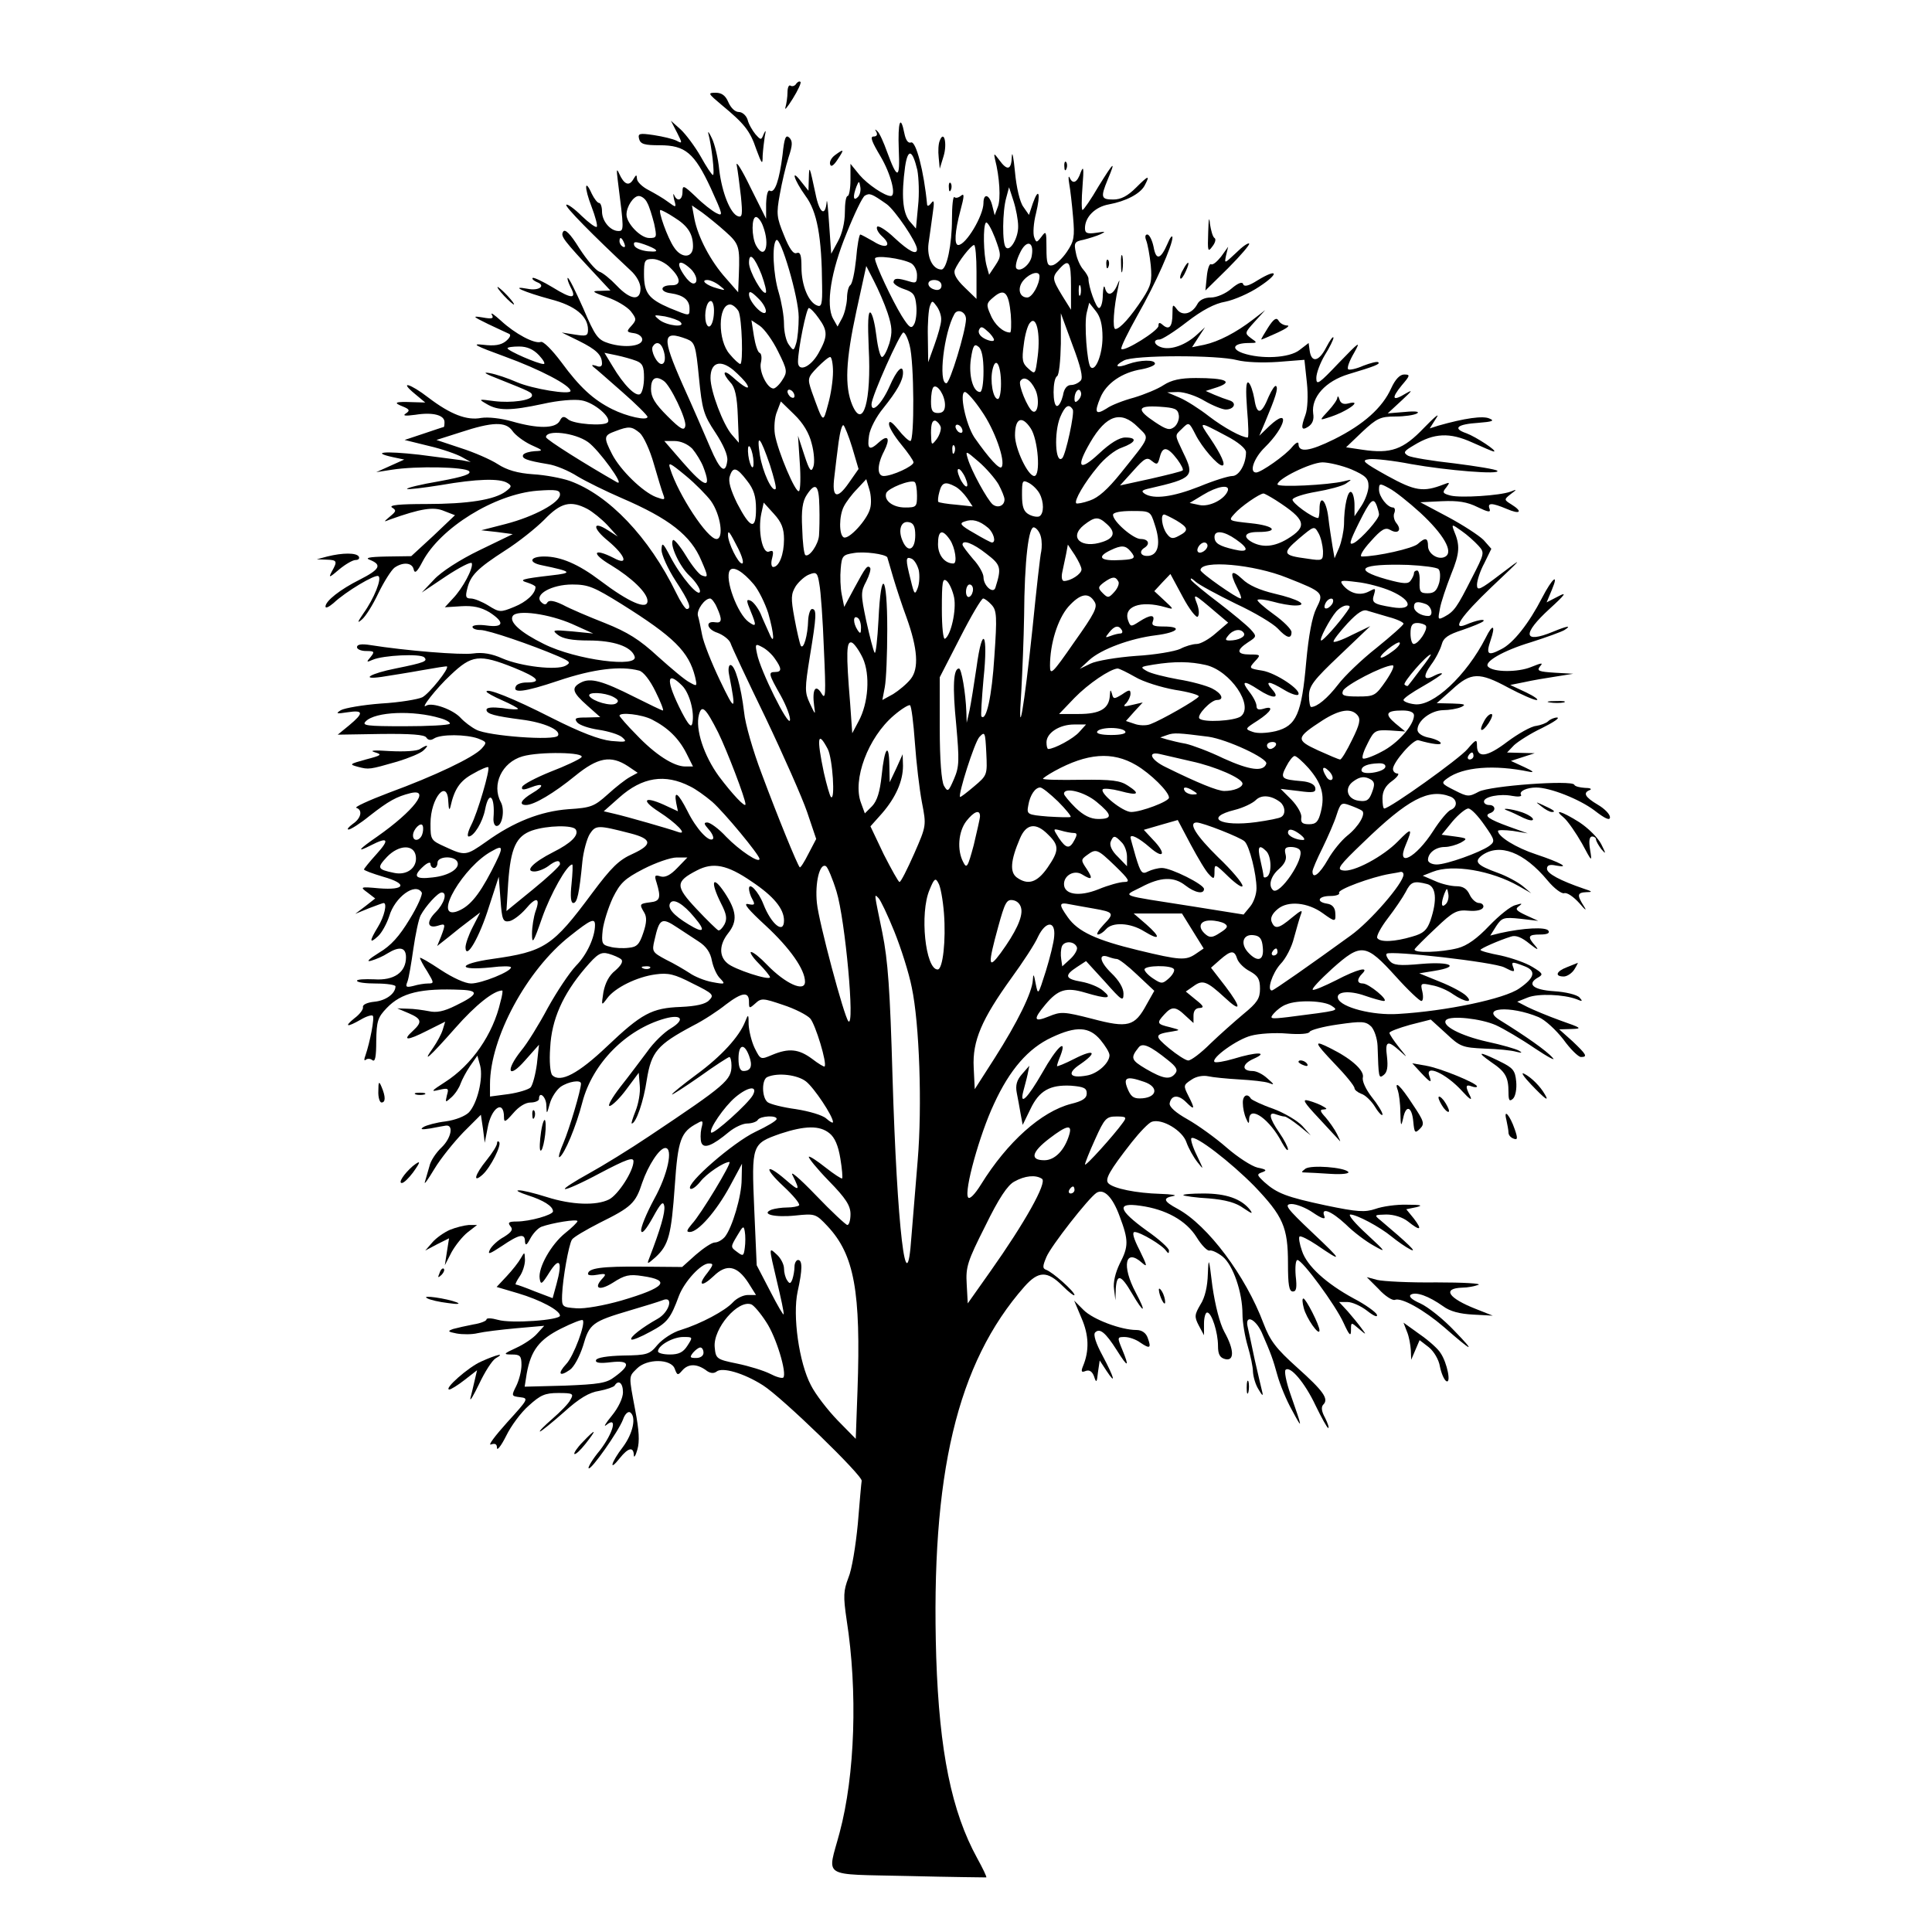 <?xml version="1.0" standalone="no"?>
<!DOCTYPE svg PUBLIC "-//W3C//DTD SVG 20010904//EN"
 "http://www.w3.org/TR/2001/REC-SVG-20010904/DTD/svg10.dtd">
<svg version="1.0" xmlns="http://www.w3.org/2000/svg"
 width="552pt" height="552pt" viewBox="0 0 552 552"
 preserveAspectRatio="xMidYMid meet">
<g transform="translate(0,552) scale(0.1,-0.1)"
fill="#000000" stroke="none">
<path d="M2275 5281 c-3 -6 -11 -9 -16 -6 -5 4 -9 -5 -9 -19 0 -13 -3 -33 -6
-43 -3 -10 6 1 21 25 15 24 25 46 22 48 -3 3 -8 0 -12 -5z"/>
<path d="M2062 5220 c64 -53 81 -73 99 -127 16 -43 18 -45 18 -18 1 17 4 41 6
55 4 18 3 20 -3 7 -7 -18 -8 -18 -24 0 -8 10 -19 28 -22 41 -4 12 -15 22 -25
22 -11 0 -23 12 -30 28 -8 19 -19 27 -36 27 -24 0 -22 -2 17 -35z"/>
<path d="M1934 5142 c16 -32 16 -33 -1 -24 -10 5 -39 12 -65 16 -41 6 -46 5
-42 -11 4 -15 16 -18 59 -18 73 0 99 -22 146 -123 34 -75 36 -81 16 -71 -12 6
-39 27 -59 47 -35 33 -38 34 -38 14 0 -24 -15 -30 -24 -9 -3 6 -3 1 0 -13 7
-24 6 -24 -17 -7 -13 10 -39 25 -56 34 -18 9 -33 24 -33 32 -1 13 -2 13 -11
-2 -12 -20 -26 -14 -40 17 -7 16 -8 12 -4 -19 18 -141 18 -145 2 -145 -23 0
-47 28 -47 56 0 13 -4 24 -8 24 -5 0 -14 12 -21 26 -21 47 -22 18 -1 -36 11
-29 18 -55 15 -58 -3 -3 -22 11 -43 31 -21 21 -41 35 -44 32 -5 -5 75 -86 183
-187 18 -16 29 -37 29 -52 0 -37 -29 -33 -68 8 -18 19 -40 37 -50 40 -10 4
-35 33 -57 67 -26 42 -41 56 -46 47 -8 -13 0 -23 95 -125 l40 -43 -29 -1 c-26
0 -24 -3 19 -18 27 -9 57 -27 68 -40 17 -22 17 -25 2 -42 -15 -16 -14 -18 8
-21 13 -2 23 -10 23 -18 0 -19 -49 -25 -95 -11 -32 10 -39 19 -74 101 -22 49
-41 88 -44 86 -2 -2 2 -14 8 -26 19 -35 4 -35 -51 -1 -28 17 -54 29 -57 27 -3
-3 3 -8 12 -12 27 -10 6 -26 -27 -19 -54 10 -8 -10 66 -30 70 -18 107 -48 107
-87 0 -18 -5 -19 -37 -14 l-38 6 49 -24 c50 -25 66 -40 66 -65 0 -8 -6 -11
-17 -6 -11 3 -14 3 -8 -3 6 -4 43 -37 83 -72 39 -34 72 -67 72 -71 0 -12 -59
1 -101 22 -54 27 -93 63 -145 134 -27 36 -52 61 -59 58 -18 -6 -73 23 -114 61
-19 17 -30 25 -26 17 7 -11 1 -13 -26 -8 -31 5 -29 3 16 -19 28 -13 55 -26 60
-28 6 -3 1 -12 -10 -21 -14 -11 -32 -14 -65 -10 -35 4 -22 -3 63 -34 99 -36
187 -82 187 -98 0 -12 -109 6 -153 25 -25 11 -60 23 -78 26 -22 4 -13 -2 26
-17 90 -36 95 -38 95 -47 0 -14 -59 -22 -108 -16 -45 6 -46 6 -22 -8 33 -20
68 -20 161 0 44 10 91 14 111 10 36 -6 87 -50 74 -63 -11 -11 -97 -5 -113 9
-12 10 -17 9 -24 -5 -13 -22 -63 -22 -136 -1 -32 9 -68 13 -88 10 -41 -8 -88
10 -151 58 -53 41 -85 49 -39 11 l30 -25 -35 1 c-51 2 -58 -1 -30 -12 20 -8
22 -12 10 -20 -11 -7 -3 -8 27 -4 50 8 83 -1 83 -21 0 -8 -1 -14 -2 -14 -2 0
-28 -9 -58 -19 l-54 -18 69 -17 c39 -9 81 -24 95 -32 l25 -14 -25 5 c-14 2
-69 9 -123 16 -99 11 -138 7 -75 -7 l33 -7 -40 -18 -40 -18 45 7 c70 11 208 8
220 -4 8 -8 -14 -16 -85 -29 -53 -9 -94 -19 -92 -22 3 -2 46 3 96 11 103 18
169 20 191 6 13 -8 12 -11 -5 -24 -32 -24 -108 -36 -228 -36 -74 0 -107 -3
-97 -10 13 -8 12 -11 -5 -25 -20 -17 -20 -17 0 -9 87 31 124 37 154 24 l31
-12 -62 -59 -63 -58 -70 -1 c-52 -1 -64 -4 -47 -10 34 -14 27 -27 -30 -56 -56
-28 -98 -61 -98 -77 0 -6 10 -1 23 10 35 33 119 83 128 77 11 -6 -12 -64 -43
-107 -17 -25 -18 -29 -4 -17 10 8 31 41 47 75 16 33 37 66 46 73 24 17 51 15
55 -5 3 -13 10 -7 25 22 51 97 206 193 328 203 55 4 65 2 65 -11 0 -23 -74
-63 -155 -84 l-70 -18 45 -5 45 -6 -95 -46 c-56 -27 -110 -62 -130 -84 l-35
-37 70 47 c38 25 71 42 73 37 5 -14 -26 -72 -54 -101 l-23 -25 47 3 c34 2 56
-3 80 -17 45 -29 42 -45 -8 -38 -22 3 -40 1 -40 -4 0 -5 10 -9 23 -9 22 0 145
-42 222 -75 34 -15 37 -18 21 -27 -26 -14 -128 -2 -181 21 -29 13 -56 18 -83
14 -34 -5 -194 8 -294 24 -25 4 -38 2 -38 -6 0 -6 12 -11 26 -11 24 0 25 -2
13 -17 -13 -15 -12 -16 6 -8 30 13 136 18 147 7 11 -11 2 -15 -82 -32 -71 -14
-103 -33 -40 -24 25 4 77 12 115 19 39 7 71 12 72 11 7 -6 -50 -77 -70 -88
-12 -6 -65 -15 -118 -18 -53 -4 -104 -13 -115 -19 -16 -10 -13 -11 19 -6 46 7
47 -2 5 -37 l-33 -27 123 2 c86 1 125 -2 130 -10 5 -8 13 -9 22 -3 20 13 92
12 126 0 25 -10 26 -11 10 -29 -23 -25 -134 -78 -265 -126 -58 -22 -99 -41
-93 -43 19 -6 14 -30 -10 -46 -12 -9 -18 -16 -12 -16 6 0 33 17 60 39 55 43
77 55 117 65 59 14 9 -51 -95 -124 -55 -38 -61 -47 -18 -25 49 25 54 17 16
-25 -20 -22 -36 -42 -36 -44 0 -3 25 -12 55 -21 71 -20 63 -39 -12 -33 -54 5
-55 4 -33 -12 l22 -17 -28 -22 -29 -22 39 16 c21 8 40 15 42 15 11 0 2 -39
-16 -68 -25 -41 -25 -50 0 -27 11 10 25 36 32 57 16 55 75 98 93 68 3 -5 -12
-40 -35 -77 -29 -48 -53 -75 -87 -95 -29 -18 -38 -27 -23 -23 14 4 35 13 47
21 34 21 53 18 53 -11 0 -43 -34 -67 -91 -63 -27 1 -49 0 -49 -4 0 -5 25 -8
55 -8 30 0 55 -4 55 -8 0 -21 -28 -41 -60 -44 -20 -2 -34 -8 -33 -15 2 -6 -9
-21 -24 -32 -31 -25 -22 -27 18 -4 15 9 31 14 34 11 6 -5 -8 -76 -21 -114 -4
-10 -4 -16 1 -12 4 4 13 4 19 -1 8 -6 11 10 11 55 1 56 4 67 30 94 42 44 98
57 213 52 52 -2 48 -14 -16 -45 -34 -17 -55 -21 -77 -16 -16 3 -43 7 -60 7
l-30 1 33 -14 c37 -16 39 -25 12 -50 -32 -29 -17 -29 40 0 l52 26 -7 -23 c-4
-13 -16 -35 -27 -51 -35 -49 -11 -28 63 56 58 66 110 107 134 107 2 0 0 -15
-5 -32 -21 -93 -82 -181 -159 -230 -39 -25 -41 -28 -17 -22 27 6 29 5 23 -15
-5 -22 -5 -22 13 -6 11 10 22 27 26 39 4 11 16 34 27 50 l21 30 8 -29 c9 -36
-8 -107 -32 -133 -11 -11 -38 -22 -67 -26 -26 -3 -55 -11 -63 -16 -11 -7 -5
-8 20 -4 19 4 39 7 44 8 23 3 15 -36 -12 -62 -16 -15 -32 -39 -35 -54 -4 -14
-10 -34 -13 -45 -3 -10 9 7 27 37 18 30 56 77 83 105 l50 50 6 -40 5 -40 8 41
c10 59 47 84 47 32 0 -16 4 -14 26 11 16 19 35 31 50 31 13 0 24 5 24 10 0 24
20 7 21 -17 1 -28 1 -28 10 4 5 18 19 39 31 48 22 15 58 21 58 9 0 -18 -33
-129 -50 -169 -11 -25 -16 -44 -11 -41 14 9 47 87 65 157 29 111 125 208 236
239 48 13 58 -3 17 -28 -19 -11 -50 -41 -68 -67 -19 -25 -53 -71 -77 -101 -23
-30 -37 -54 -30 -54 7 1 29 22 48 48 l35 47 3 -37 c2 -20 -4 -52 -12 -72 -8
-20 -13 -36 -11 -36 12 0 34 63 43 125 13 80 30 100 131 154 32 16 74 44 95
61 46 35 66 38 66 8 0 -20 1 -20 18 -5 17 16 23 15 79 -4 34 -11 69 -29 78
-39 15 -17 49 -129 41 -137 -1 -2 -18 8 -36 22 -38 28 -66 31 -114 11 -33 -14
-33 -14 -50 20 -9 19 -16 49 -17 67 0 30 -1 31 -10 8 -17 -43 -68 -99 -139
-151 -39 -29 -70 -54 -70 -57 0 -2 36 21 79 51 43 31 82 56 85 56 3 0 6 -11 6
-24 0 -42 -15 -55 -235 -202 -55 -37 -133 -85 -173 -107 -40 -22 -71 -42 -68
-44 3 -3 48 17 100 45 76 40 96 47 96 34 0 -28 -44 -96 -70 -109 -36 -18 -106
-16 -178 7 -35 11 -71 20 -80 19 -10 0 2 -6 26 -14 44 -14 72 -31 72 -46 0
-10 -66 -29 -104 -29 -22 0 -26 -3 -18 -13 9 -10 4 -17 -18 -31 -17 -9 -35
-26 -40 -36 -8 -16 -1 -13 34 10 50 34 66 37 66 13 1 -13 5 -11 15 8 8 15 22
30 32 34 30 11 103 23 103 16 0 -3 -16 -19 -35 -34 -40 -32 -78 -99 -73 -130
3 -19 6 -17 28 18 29 46 38 31 20 -34 l-11 -40 -50 19 c-27 11 -52 20 -55 20
-3 0 2 10 10 22 9 12 16 34 16 48 -1 24 -1 24 -12 5 -6 -11 -24 -34 -40 -51
l-29 -31 61 -18 c64 -19 120 -49 120 -64 0 -13 -140 -23 -177 -12 -18 5 -33 6
-33 1 0 -4 -17 -11 -37 -14 -21 -4 -47 -10 -58 -13 -17 -6 -16 -8 10 -13 17
-3 44 -3 60 1 17 4 66 10 110 14 l80 7 -20 -22 c-11 -13 -38 -31 -60 -41 -37
-17 -38 -19 -12 -19 23 0 27 -4 27 -30 0 -17 -7 -44 -15 -60 -14 -28 -14 -29
11 -32 25 -3 24 -5 -37 -72 -35 -39 -56 -67 -46 -63 12 4 17 1 17 -10 0 -9 12
6 26 34 14 29 43 68 65 87 33 30 46 36 84 36 42 0 45 -2 35 -19 -5 -11 -29
-35 -52 -55 -23 -20 -39 -36 -35 -36 3 0 34 25 68 55 44 40 73 57 101 61 21 4
41 11 44 15 11 18 24 8 24 -19 0 -16 -13 -44 -32 -67 -18 -22 -25 -34 -15 -26
32 26 20 -22 -19 -73 -21 -25 -35 -49 -32 -51 6 -7 85 105 98 139 5 15 14 24
20 21 19 -12 9 -60 -20 -99 -34 -44 -42 -74 -9 -32 24 30 39 33 40 9 0 -10 5
-3 10 15 7 23 5 56 -6 113 -19 101 -19 95 5 119 29 29 98 28 108 -1 7 -19 9
-19 21 -5 17 20 41 20 67 2 12 -10 23 -11 31 -5 16 14 78 -4 133 -39 54 -34
286 -259 282 -273 -1 -5 -6 -61 -11 -123 -6 -62 -17 -131 -27 -154 -14 -37
-15 -52 -5 -120 32 -204 24 -444 -20 -608 -35 -132 -58 -118 196 -124 121 -3
221 -4 223 -4 2 1 -10 26 -26 55 -73 133 -108 304 -117 574 -16 522 59 840
252 1059 40 45 65 46 109 2 19 -19 34 -30 34 -26 0 10 -63 66 -81 72 -11 4
-10 11 1 37 13 31 120 168 143 183 21 13 46 -12 66 -67 26 -69 26 -86 0 -136
-12 -25 -19 -53 -16 -72 l4 -32 1 33 c3 44 15 40 46 -13 35 -60 43 -58 11 2
-41 77 -30 128 18 85 16 -14 15 -9 -7 36 -18 35 -22 52 -14 52 16 0 80 -38 90
-54 6 -8 8 -8 8 1 0 7 -29 33 -65 58 -80 58 -86 80 -17 70 73 -10 131 -42 161
-90 14 -23 31 -40 37 -38 6 2 23 -6 37 -17 30 -24 57 -102 57 -165 0 -23 7
-64 15 -91 8 -27 15 -60 15 -74 1 -14 7 -36 16 -50 11 -19 14 -20 10 -5 -3 11
-12 52 -21 90 -8 39 -17 80 -20 93 -9 37 21 26 40 -15 27 -62 32 -76 45 -123
7 -25 25 -70 42 -100 31 -58 30 -53 -5 47 -12 34 -18 65 -14 69 13 13 55 -36
86 -102 17 -35 33 -64 36 -64 3 0 -1 13 -9 29 -10 18 -12 31 -5 38 16 16 1 38
-75 106 -60 54 -77 76 -96 126 -51 136 -159 280 -245 327 -41 22 -44 31 -12
37 12 2 -5 5 -38 6 -68 2 -133 15 -148 30 -11 11 2 35 67 118 23 29 48 55 57
58 29 10 88 -25 99 -59 6 -17 20 -42 31 -56 19 -24 19 -24 -1 18 -12 24 -19
47 -16 50 11 10 112 -68 180 -137 82 -86 96 -117 96 -221 0 -61 3 -80 14 -80
10 0 12 11 8 45 -2 25 0 45 5 45 14 0 109 -129 132 -180 16 -35 21 -40 21 -21
0 24 0 24 22 5 22 -19 23 -19 8 1 -8 11 -25 32 -39 48 l-25 27 24 0 c13 0 38
-11 56 -25 19 -15 31 -20 28 -11 -3 7 -33 29 -66 46 -79 43 -134 93 -148 136
-7 20 -10 38 -7 41 3 3 25 -8 49 -24 76 -52 75 -47 -12 35 -75 71 -82 81 -60
82 14 0 42 -11 62 -25 25 -17 36 -20 32 -10 -11 27 19 16 61 -23 22 -22 58
-49 80 -61 37 -21 36 -19 -20 33 -33 30 -54 55 -47 56 18 0 84 -35 118 -63 16
-13 40 -30 54 -37 22 -11 -8 18 -84 82 -21 17 -20 17 15 18 22 0 47 -8 62 -20
35 -28 42 -25 17 8 l-22 27 29 6 c20 5 13 7 -27 7 -30 1 -71 -5 -90 -12 -30
-10 -51 -9 -142 10 -112 24 -139 34 -176 67 -21 20 -22 22 -5 28 14 5 11 8
-14 13 -17 4 -57 30 -88 57 -32 28 -82 64 -112 81 -34 19 -53 36 -51 46 5 24
25 25 47 3 25 -25 26 -20 6 19 -14 28 -14 30 9 45 14 10 34 13 48 10 13 -3 53
-7 88 -9 36 -2 74 -6 85 -10 17 -7 17 -5 -4 13 -13 12 -31 21 -42 21 -32 0
-31 20 3 35 45 20 8 20 -57 0 -27 -8 -52 -12 -55 -9 -10 11 65 65 105 75 22 6
68 9 102 6 36 -3 63 -1 65 5 2 5 38 15 81 21 69 10 79 9 95 -6 9 -10 17 -34
18 -55 3 -92 3 -95 18 -83 10 8 12 24 9 51 -6 46 1 49 36 18 24 -22 24 -22 -2
10 -15 19 -27 37 -27 41 0 4 27 14 59 23 l59 15 44 -40 c40 -38 47 -40 110
-43 37 -1 77 -5 90 -9 16 -4 19 -3 8 3 -8 5 -50 17 -92 26 -75 17 -131 46
-116 62 14 13 99 4 142 -15 22 -10 73 -40 111 -66 39 -26 62 -38 51 -27 -17
20 -79 63 -150 107 -59 36 28 43 110 9 19 -8 50 -37 71 -64 20 -28 43 -50 50
-50 20 0 16 7 -24 45 l-38 34 35 1 c32 1 29 3 -31 24 -36 13 -79 31 -95 39
l-29 15 30 12 c30 12 103 9 140 -5 16 -7 18 -6 8 5 -7 8 -40 16 -73 18 -61 4
-79 21 -44 40 14 8 11 12 -17 29 -19 12 -60 26 -91 33 -32 6 -58 13 -58 16 0
4 52 27 87 38 14 5 31 -2 54 -21 20 -16 27 -19 17 -7 -25 28 -23 34 13 34 20
0 28 4 23 11 -7 11 -71 8 -138 -7 l-28 -7 17 27 c16 24 21 26 69 21 l51 -6
-35 16 c-28 13 -32 18 -20 26 11 8 9 9 -10 3 -14 -3 -47 -30 -75 -59 -34 -36
-63 -57 -90 -64 -46 -12 -128 -15 -123 -3 2 4 29 31 60 60 50 48 61 53 94 50
23 -2 39 2 42 10 2 6 -4 12 -12 12 -9 0 -21 11 -27 24 -8 17 -19 24 -38 24
-14 0 -42 6 -61 15 l-35 15 28 11 c57 23 168 4 247 -41 l35 -20 -25 21 c-14
11 -45 28 -70 37 -61 22 -69 32 -46 50 50 36 120 10 188 -72 19 -23 40 -38 47
-36 8 3 27 -10 44 -29 16 -19 22 -23 13 -9 -21 33 -20 40 7 41 18 0 17 2 -8
10 -67 23 -105 43 -105 57 0 10 8 13 26 9 43 -8 12 9 -57 32 -58 19 -109 51
-109 67 0 3 19 3 43 0 l42 -7 -53 19 c-58 21 -74 32 -54 39 17 6 15 23 -3 23
-8 0 -15 4 -15 10 0 14 46 23 81 16 16 -3 28 -2 25 3 -7 10 16 21 43 21 40 0
123 -33 166 -65 32 -25 45 -30 45 -20 0 9 -16 25 -35 36 -37 22 -43 34 -22 42
6 3 0 6 -15 6 -14 1 -28 4 -30 9 -6 14 -241 -3 -273 -20 -28 -15 -32 -15 -69
4 -38 19 -39 21 -21 34 45 33 134 40 235 19 15 -3 10 2 -14 13 l-39 18 34 11
34 11 -40 1 -39 1 20 21 c12 11 48 34 80 49 32 16 52 29 43 30 -8 0 -20 -5
-26 -11 -5 -5 -21 -11 -34 -13 -14 -1 -51 -22 -82 -45 -59 -45 -87 -48 -87
-11 0 19 -3 18 -27 -10 -22 -27 -222 -170 -238 -170 -3 0 -5 13 -5 29 0 20 8
36 28 50 15 11 21 21 15 21 -7 0 -13 6 -13 13 0 19 59 87 73 82 38 -11 68 -15
63 -7 -3 5 -19 12 -36 15 -18 4 -30 13 -30 22 0 26 38 55 73 56 17 0 41 4 52
9 15 7 10 9 -25 10 l-45 1 44 39 c54 50 78 50 161 5 36 -19 72 -35 80 -35 8 0
-5 10 -30 22 l-45 21 40 8 c22 5 63 12 90 16 l50 8 -53 3 c-45 3 -52 5 -42 18
10 11 6 11 -26 -2 -37 -15 -107 -15 -122 1 -14 13 42 46 122 70 44 14 88 30
96 35 22 14 8 12 -33 -5 -85 -35 -89 -7 -9 66 45 41 50 49 24 35 l-33 -17 15
36 c21 50 1 33 -28 -23 -37 -72 -82 -130 -117 -147 -38 -20 -44 -15 -30 26 15
44 6 48 -14 7 -55 -108 -151 -198 -204 -190 -17 2 -31 8 -31 12 0 5 25 22 55
39 30 17 55 34 55 36 0 3 -9 1 -21 -5 -31 -17 -35 -4 -10 31 13 17 26 43 30
57 5 20 19 29 59 42 29 10 56 21 60 25 7 8 -20 3 -50 -10 -42 -17 -13 25 74
108 92 87 92 87 26 37 -60 -46 -68 -49 -68 -31 0 12 9 40 21 62 l20 41 -22 25
c-13 13 -59 43 -102 66 l-79 42 62 3 c46 2 72 -2 102 -17 29 -14 38 -16 34 -5
-7 18 6 18 49 0 39 -17 47 -8 13 13 -21 13 -21 14 -2 29 19 14 19 15 -1 7 -31
-11 -140 -18 -170 -11 -23 6 -25 9 -13 23 11 15 11 16 -7 9 -59 -23 -82 -19
-162 25 -68 38 -75 44 -51 47 15 2 69 -4 120 -14 101 -18 257 -31 246 -19 -4
4 -59 13 -122 21 -64 7 -124 17 -133 22 -15 9 -12 13 17 30 57 35 102 37 166
8 31 -14 59 -26 62 -26 13 0 -51 42 -78 52 -41 14 -27 26 35 30 39 3 46 6 31
12 -18 9 -72 1 -146 -20 l-25 -8 19 30 c11 16 -5 3 -35 -28 -60 -63 -95 -75
-176 -63 l-47 7 46 44 c42 39 52 44 95 44 26 0 54 4 62 9 8 5 -5 7 -35 4 l-49
-4 40 37 c30 28 33 32 12 20 -39 -24 -43 -15 -12 23 24 28 25 31 7 31 -12 0
-25 -13 -37 -39 -25 -56 -79 -104 -163 -146 -71 -35 -102 -39 -102 -13 0 7 -8
3 -18 -9 -18 -23 -89 -73 -103 -73 -21 0 -6 42 25 72 60 59 73 117 13 61 l-29
-28 17 40 c29 69 38 96 31 102 -3 3 -12 -10 -21 -30 -21 -52 -34 -54 -41 -7
-4 22 -11 43 -17 47 -7 4 -8 -21 -4 -75 4 -45 5 -82 2 -82 -17 0 -68 28 -110
60 -28 22 -66 46 -85 54 l-35 15 31 1 c18 0 52 -11 75 -25 24 -14 52 -25 61
-25 24 0 33 19 11 26 -10 3 -29 10 -43 16 l-25 11 34 11 c46 16 22 26 -62 26
-45 0 -70 -6 -92 -20 -16 -11 -55 -27 -85 -36 -30 -8 -66 -22 -78 -31 -32 -20
-36 -12 -18 31 17 41 62 72 118 81 21 4 38 11 38 16 0 12 -42 11 -76 -1 -34
-13 -43 -6 -13 10 28 16 269 16 324 1 24 -6 71 -8 116 -5 l76 6 7 -65 c4 -37
2 -76 -4 -92 -14 -38 -12 -47 8 -34 12 8 17 20 14 38 -6 46 35 92 101 112 77
23 91 29 85 34 -3 3 -22 -2 -43 -10 -20 -9 -40 -13 -43 -10 -4 4 4 25 17 47
20 36 15 32 -43 -28 -58 -61 -65 -66 -65 -44 0 14 11 43 24 65 14 22 25 45 25
50 -1 6 -10 -7 -21 -28 -21 -41 -42 -44 -47 -9 l-3 22 -26 -20 c-29 -23 -109
-27 -162 -9 -36 13 -26 29 18 29 24 0 24 1 5 14 -18 14 -18 15 11 47 l30 33
-35 -27 c-48 -37 -98 -63 -139 -72 l-35 -7 18 28 19 29 -24 -22 c-31 -28 -71
-43 -98 -36 -23 6 -29 23 -8 23 7 0 42 22 78 50 44 34 80 53 110 58 25 5 69
24 97 43 58 38 54 54 -5 18 -25 -16 -38 -19 -41 -11 -2 8 -14 4 -34 -13 -16
-14 -42 -25 -58 -25 -18 0 -33 -7 -39 -19 -15 -28 -43 -35 -58 -15 -12 16 -13
15 -13 -12 0 -37 -9 -48 -27 -33 -10 9 -13 8 -13 -2 0 -14 -98 -75 -106 -66
-3 3 18 46 46 96 53 93 100 200 100 223 -1 7 -7 -1 -14 -18 -20 -46 -33 -49
-40 -9 -4 19 -12 35 -18 35 -6 0 -7 -7 -3 -17 4 -10 10 -42 13 -71 4 -45 1
-58 -23 -95 -34 -52 -65 -87 -78 -87 -9 0 -5 61 8 120 5 24 5 24 -4 3 -12 -27
-28 -30 -34 -5 -3 9 -5 0 -6 -20 0 -21 -5 -38 -11 -38 -8 0 -30 60 -30 84 0 5
-7 17 -15 26 -8 9 -18 30 -21 48 -6 28 -4 32 22 37 16 4 38 11 49 16 16 8 13
8 -12 4 -27 -4 -33 -1 -33 13 0 32 29 61 68 68 49 9 89 30 102 53 17 32 12 31
-24 -5 -24 -24 -43 -34 -65 -34 -35 0 -37 6 -16 57 24 57 18 52 -26 -19 -22
-38 -43 -68 -46 -68 -3 0 -3 30 0 68 4 51 3 60 -5 40 -10 -30 -23 -36 -32 -15
-3 6 -4 -1 -1 -18 3 -16 8 -59 11 -95 5 -57 3 -69 -18 -100 -13 -19 -31 -36
-41 -38 -14 -3 -17 5 -17 49 0 48 -1 51 -14 33 -14 -18 -15 -18 -21 -2 -4 10
-2 41 5 68 14 58 8 77 -9 29 l-11 -33 -16 23 c-10 13 -20 56 -24 100 -4 42 -8
61 -9 44 -1 -39 -13 -42 -36 -10 -15 20 -16 20 -12 2 13 -50 17 -114 8 -136
l-9 -24 -7 28 c-8 32 -25 36 -25 7 0 -36 -50 -120 -72 -120 -12 0 -10 38 6 98
11 41 12 51 2 43 -7 -6 -16 -8 -19 -4 -4 3 -7 -25 -7 -63 0 -73 -15 -144 -30
-144 -25 0 -42 35 -37 74 3 23 9 61 12 86 5 33 4 41 -4 30 -6 -8 -11 -10 -12
-5 -9 96 -32 183 -46 178 -8 -3 -15 6 -19 26 -11 56 -19 33 -16 -46 4 -86 -4
-87 -33 -8 -10 28 -22 55 -28 60 -7 7 -8 6 -3 -2 4 -8 1 -13 -8 -13 -11 0 -5
-15 20 -57 29 -49 46 -113 29 -113 -17 0 -66 33 -89 60 l-26 32 0 -46 c0 -25
-4 -46 -8 -46 -5 0 -8 -21 -8 -47 0 -28 -8 -62 -20 -83 l-19 -35 -6 85 c-3 47
-6 75 -7 63 -4 -44 -21 -32 -32 24 -17 79 -18 83 -19 43 l-1 -35 -20 25 c-32
42 -22 7 11 -39 34 -45 47 -118 48 -258 1 -52 -2 -61 -14 -56 -25 9 -45 58
-45 109 0 35 -3 45 -14 41 -9 -4 -21 13 -36 51 -21 51 -22 61 -12 116 6 34 17
81 25 106 12 36 12 47 2 57 -10 9 -14 -1 -19 -49 -9 -72 -22 -111 -36 -103 -6
4 -10 -11 -11 -37 l0 -43 -45 90 c-24 50 -42 78 -39 63 3 -15 8 -55 12 -89 5
-51 4 -61 -8 -57 -22 7 -46 67 -54 133 -3 33 -13 74 -21 90 -8 17 -12 22 -10
13 9 -33 19 -118 13 -118 -3 0 -19 24 -35 53 -16 28 -42 63 -57 77 l-28 25 17
-33z m687 -108 c4 -22 6 -68 2 -103 l-6 -64 -19 22 c-19 25 -23 73 -12 155 8
53 21 49 35 -10z m-170 -77 c-13 -13 -15 1 -4 30 7 17 8 17 11 -1 2 -10 -1
-23 -7 -29z m458 -83 c1 -33 -23 -74 -35 -61 -11 10 -10 104 1 142 l8 30 13
-40 c7 -22 13 -54 13 -71z m-376 63 c24 -17 87 -110 87 -129 0 -18 -23 -6 -64
32 -24 23 -47 37 -50 32 -3 -5 3 -17 14 -27 30 -27 12 -38 -24 -15 -19 11 -36
20 -38 20 -3 0 -9 -31 -12 -70 -4 -38 -11 -72 -17 -75 -5 -4 -9 -21 -9 -38 -1
-18 -7 -43 -14 -56 l-13 -24 -13 23 c-21 39 -6 135 39 244 22 55 45 103 52
107 14 8 19 6 62 -24z m-684 4 c6 -10 14 -37 20 -60 8 -39 8 -41 -14 -41 -25
0 -65 42 -65 67 0 23 20 53 35 53 8 0 19 -8 24 -19z m224 -83 c39 -35 41 -42
38 -123 l-2 -50 -35 40 c-44 49 -80 118 -90 170 l-7 38 29 -20 c16 -12 46 -36
67 -55z m-147 41 c39 -24 54 -47 54 -83 0 -34 -33 -35 -54 -3 -19 27 -47 107
-39 107 3 0 21 -9 39 -21z m254 -25 c21 -55 5 -100 -20 -55 -13 25 -13 81 0
81 6 0 15 -12 20 -26z m664 -112 l-18 -27 -7 25 c-9 33 -11 115 -2 124 4 3 15
-16 26 -44 18 -49 18 -52 1 -78z m-1060 62 c3 -8 2 -12 -4 -9 -6 3 -10 10 -10
16 0 14 7 11 14 -7z m498 -210 c0 -27 -3 -61 -7 -74 -7 -23 -8 -23 -21 -5 -8
10 -14 37 -14 59 0 23 -7 63 -15 90 -16 52 -20 138 -7 150 12 12 64 -164 64
-220z m-412 195 c10 -7 5 -9 -19 -7 -19 2 -36 9 -39 17 -3 10 2 11 19 6 13 -4
31 -11 39 -16z m1078 -19 c-3 -25 -33 -49 -44 -37 -4 4 0 24 10 44 18 39 41
34 34 -7z m-158 -47 l0 -77 -34 33 c-24 23 -32 39 -28 50 10 24 46 70 55 71 4
0 7 -35 7 -77z m-614 -8 c9 -25 15 -48 12 -51 -9 -8 -48 61 -48 85 0 33 16 17
36 -34z m427 33 c9 -5 17 -20 17 -34 0 -22 -3 -24 -22 -18 -33 10 -43 10 -45
-1 -2 -5 12 -15 30 -21 27 -9 32 -16 35 -47 2 -20 -1 -44 -6 -53 -8 -15 -14
-11 -36 24 -27 44 -76 148 -76 163 0 11 76 1 103 -13z m-688 -13 c31 -30 32
-51 3 -50 -33 0 -34 -19 -1 -23 35 -5 53 -19 53 -43 0 -23 2 -23 -57 1 -60 26
-73 43 -73 97 0 39 2 43 25 43 14 0 37 -11 50 -25z m57 -2 c19 -17 24 -43 9
-43 -6 0 -17 10 -25 22 -27 38 -17 51 16 21z m1088 -50 l0 -68 -25 40 c-29 48
-30 53 -8 77 27 30 33 21 33 -49z m-524 -77 c13 -40 14 -55 5 -87 -7 -22 -16
-39 -21 -39 -5 0 -12 27 -16 60 -4 33 -11 63 -17 67 -7 4 -8 -30 -5 -101 8
-151 -16 -236 -47 -163 -22 53 -19 126 12 269 l28 128 22 -43 c12 -23 30 -64
39 -91z m434 105 c0 -24 -21 -61 -35 -61 -24 0 -29 29 -10 50 19 21 45 27 45
11z m-914 -27 c18 -14 18 -15 -6 -8 -31 8 -50 24 -29 24 8 0 24 -7 35 -16z
m634 0 c0 -9 -7 -14 -17 -12 -25 5 -28 28 -4 28 12 0 21 -6 21 -16z m397 -26
c-3 -7 -5 -2 -5 12 0 14 2 19 5 13 2 -7 2 -19 0 -25z m-899 -49 c-5 -16 -48
28 -48 50 0 11 7 8 26 -11 15 -14 24 -32 22 -39z m700 -8 c2 -28 1 -51 -2 -51
-20 0 -45 23 -56 51 -13 29 -12 33 10 51 30 25 42 13 48 -51z m-848 12 c0 -39
-15 -61 -23 -34 -6 25 2 61 14 61 5 0 9 -12 9 -27z m649 -27 c0 -12 -9 -43
-19 -71 l-18 -50 -1 72 c-1 39 2 79 6 89 6 16 7 16 20 -2 7 -10 13 -27 12 -38z
m-579 25 c10 -20 14 -151 5 -151 -3 0 -17 12 -30 28 -35 39 -34 142 1 142 7 0
18 -9 24 -19z m1040 -75 c0 -48 -20 -99 -34 -85 -10 10 -19 126 -11 156 l7 28
19 -24 c13 -16 19 -39 19 -75z m-811 55 c27 -37 26 -53 -1 -101 -23 -40 -58
-54 -58 -24 0 36 24 154 31 154 4 0 17 -13 28 -29z m421 -3 c-1 -35 -46 -183
-56 -183 -24 0 -7 145 23 198 9 16 33 6 33 -15z m-816 -8 c17 -17 -38 -11 -60
6 -18 15 -17 15 16 10 19 -4 39 -11 44 -16z m1144 -167 c-6 -7 -18 -13 -28
-13 -11 0 -20 -10 -23 -30 -4 -16 -11 -30 -17 -30 -13 0 -13 77 0 85 6 3 10
45 11 93 l0 87 33 -90 c24 -63 31 -94 24 -102z m-123 70 c-7 -54 -7 -54 -27
-36 -17 15 -19 25 -13 68 3 27 11 56 18 63 18 22 30 -30 22 -95z m-742 13 c27
-54 27 -59 12 -82 -8 -13 -20 -24 -25 -24 -18 0 -42 49 -36 74 3 13 2 26 -4
28 -5 2 -12 23 -16 48 l-7 45 24 -16 c13 -9 37 -42 52 -73z m617 33 c0 -5 -11
-4 -24 2 -15 7 -22 17 -19 26 5 11 9 11 24 -3 11 -9 19 -21 19 -25z m-241 -16
c13 -47 14 -273 2 -273 -5 0 -21 15 -35 33 -18 22 -26 27 -26 15 0 -9 16 -35
35 -58 19 -23 35 -46 35 -51 0 -11 -61 -39 -85 -39 -20 0 -19 33 1 71 18 36
12 49 -14 26 -28 -26 -35 -21 -29 19 3 20 21 54 40 77 40 50 57 80 57 102 0
26 -18 8 -38 -38 -22 -50 -52 -80 -52 -52 0 22 82 205 91 205 5 0 13 -17 18
-37z m-636 18 c22 -9 25 -17 34 -110 9 -91 13 -106 47 -157 23 -35 36 -65 34
-80 -5 -41 -21 -28 -49 38 -15 35 -50 116 -79 180 -60 136 -58 156 13 129z
m-69 -27 c9 -23 7 -44 -4 -44 -13 0 -32 38 -25 50 9 15 22 12 29 -6z m916 -65
c0 -34 -4 -59 -10 -59 -20 0 -33 48 -26 95 6 39 10 44 22 34 9 -7 14 -31 14
-70z m-1270 46 c13 -14 19 -25 13 -25 -16 0 -103 38 -103 45 0 3 15 5 33 5 23
0 41 -8 57 -25z m278 -16 c18 -7 22 -16 22 -48 0 -22 -5 -43 -11 -47 -13 -8
-47 26 -79 80 l-23 38 34 -7 c19 -4 44 -11 57 -16z m562 -31 c0 -24 -6 -65
-14 -93 -15 -55 -13 -57 -47 37 -12 36 -12 39 16 68 16 16 32 30 37 30 4 0 8
-19 8 -42z m-246 -36 c11 -18 -8 -9 -41 21 -27 24 -31 12 -6 -16 13 -13 19
-40 21 -95 l3 -77 -20 23 c-25 29 -61 124 -61 162 0 44 27 54 65 23 16 -14 34
-32 39 -41z m726 1 c0 -24 -4 -43 -9 -43 -14 0 -23 53 -15 85 9 38 24 13 24
-42z m-964 9 c19 -12 66 -110 62 -129 -3 -15 -13 -10 -51 28 -36 36 -47 54
-47 78 0 30 13 39 36 23z m1062 -25 c13 -27 8 -72 -8 -62 -14 9 -41 75 -35 86
10 16 29 5 43 -24z m-258 -44 c0 -16 -6 -23 -20 -23 -16 0 -20 7 -20 33 0 19
3 37 7 41 11 10 33 -24 33 -51z m-430 26 c0 -6 -4 -7 -10 -4 -5 3 -10 11 -10
16 0 6 5 7 10 4 6 -3 10 -11 10 -16z m811 -12 c-8 -8 -11 -7 -11 4 0 20 13 34
18 19 3 -7 -1 -17 -7 -23z m-276 -32 c37 -53 68 -141 57 -159 -5 -10 -36 24
-78 84 -25 38 -44 130 -27 130 6 0 28 -25 48 -55z m-486 -92 c7 -25 9 -55 5
-66 -6 -18 -11 -13 -26 33 l-18 55 5 -76 c3 -41 2 -78 -2 -82 -9 -9 -61 114
-69 162 -3 20 -1 49 6 65 l11 29 38 -37 c26 -25 43 -54 50 -83z m746 97 c6 -9
-20 -129 -30 -139 -20 -19 -24 73 -6 117 14 33 25 40 36 22z m303 -16 c2 -11
-4 -27 -13 -34 -13 -10 -22 -8 -55 14 -54 36 -51 48 13 44 44 -3 52 -6 55 -24z
m-117 -34 c34 -34 39 -22 -49 -132 -37 -46 -64 -70 -88 -78 -19 -7 -37 -10
-39 -8 -7 7 24 60 61 104 19 24 50 49 69 55 41 15 46 29 10 29 -17 0 -43 -16
-75 -46 -57 -53 -67 -40 -25 32 46 79 88 92 136 44z m-563 -1 c1 -8 -4 -23
-12 -34 -15 -19 -15 -18 -16 18 0 27 4 37 13 35 6 -3 13 -11 15 -19z m257 -3
c21 -32 29 -136 10 -136 -18 0 -55 78 -55 116 0 50 20 58 45 20z m-1481 -7 c8
-12 32 -30 53 -40 36 -16 36 -17 11 -18 -15 -1 -29 -5 -33 -10 -6 -11 10 -17
70 -27 22 -3 60 -19 85 -35 25 -15 82 -43 126 -62 137 -59 198 -107 228 -179
20 -46 20 -49 1 -42 -8 3 -28 28 -45 56 -17 28 -34 48 -37 45 -11 -11 18 -75
47 -102 17 -16 30 -36 30 -44 -1 -22 -55 41 -85 99 -21 40 -24 42 -25 19 0
-14 18 -54 40 -88 40 -61 47 -81 32 -81 -4 0 -18 21 -30 46 -78 160 -193 280
-304 320 -23 8 -70 17 -105 19 -44 3 -75 12 -101 29 -20 13 -68 34 -106 46
l-69 23 69 22 c91 30 129 31 148 4z m971 -48 l18 -61 -28 -40 c-34 -49 -49
-42 -41 19 3 25 8 70 12 98 4 29 10 51 14 48 3 -2 15 -31 25 -64z m315 48 c0
-6 -4 -7 -10 -4 -5 3 -10 11 -10 16 0 6 5 7 10 4 6 -3 10 -11 10 -16z m666
-11 c18 -36 63 -88 76 -88 11 0 -2 30 -35 79 -33 48 -33 48 46 6 35 -18 57
-37 57 -47 0 -34 -20 -68 -39 -68 -11 0 -53 -13 -94 -30 -76 -30 -130 -37
-156 -21 -12 8 -8 11 15 16 122 28 128 34 95 101 -25 53 -25 49 -5 68 21 21
21 21 40 -16z m-1588 5 c11 -10 29 -49 40 -88 11 -38 23 -78 27 -88 6 -16 4
-16 -21 -7 -38 15 -101 76 -125 122 -25 49 -24 54 9 66 39 15 47 14 70 -5z
m-148 -26 c30 -21 108 -128 83 -115 -86 49 -203 122 -203 129 0 22 82 13 120
-14z m520 -66 c11 -35 19 -65 16 -68 -10 -10 -37 48 -45 97 -10 65 1 53 29
-29z m-222 47 c11 -13 25 -36 31 -51 26 -67 6 -62 -59 13 l-52 60 29 0 c18 0
38 -9 51 -22z m174 -27 c2 -17 1 -28 -3 -26 -4 3 -9 18 -11 34 -2 17 -1 28 3
26 4 -3 9 -18 11 -34z m575 17 c-3 -8 -6 -5 -6 6 -1 11 2 17 5 13 3 -3 4 -12
1 -19z m637 -21 c11 -15 18 -29 15 -31 -3 -3 -44 -13 -92 -24 l-87 -19 38 42
c32 36 39 40 53 28 15 -12 17 -11 23 12 8 31 22 29 50 -8z m-511 -71 c9 -17
17 -36 17 -43 0 -18 -19 -26 -34 -14 -15 13 -61 96 -71 131 -7 23 -6 23 31 -9
21 -18 47 -48 57 -65z m-822 -47 c28 -39 38 -109 16 -109 -26 0 -109 127 -132
200 -7 21 -2 19 44 -19 28 -23 60 -56 72 -72z m1830 90 c41 -18 49 -26 49 -48
0 -14 -9 -39 -20 -56 l-20 -30 0 32 c0 17 -4 34 -9 37 -10 7 -21 -40 -21 -93
-1 -20 -7 -49 -14 -66 l-13 -30 -6 35 c-3 19 -9 56 -12 83 -6 49 -25 66 -25
22 0 -14 -2 -25 -4 -25 -16 0 -76 44 -73 53 2 6 32 16 68 22 35 6 73 16 84 23
19 13 19 13 -5 7 -45 -11 -190 -18 -190 -9 0 16 94 62 128 63 18 0 56 -9 83
-20z m-1727 -32 c20 -25 26 -46 26 -81 0 -62 -16 -57 -54 16 -18 37 -26 63
-21 77 9 29 20 26 49 -12z m624 8 c6 -14 8 -25 3 -25 -4 0 -13 11 -19 25 -6
14 -8 25 -3 25 4 0 13 -11 19 -25z m-272 -88 c-8 -32 -62 -91 -76 -82 -13 8
-13 61 1 88 6 12 23 35 38 50 l26 28 9 -30 c5 -16 6 -41 2 -54z m134 37 c0
-32 -2 -34 -34 -34 -35 0 -61 20 -54 41 5 14 68 39 81 32 4 -2 7 -20 7 -39z
m350 6 c13 -24 13 -57 0 -65 -5 -3 -19 -1 -30 5 -15 8 -20 21 -20 56 0 41 1
44 20 34 11 -6 24 -19 30 -30z m-241 20 c10 -5 25 -20 34 -33 l16 -24 -47 5
c-26 2 -49 6 -51 8 -2 2 -1 15 3 29 7 27 17 30 45 15z m1329 -75 c66 -61 95
-111 72 -125 -19 -12 -50 7 -50 30 0 24 -8 25 -29 6 -14 -13 -117 -36 -160
-36 -8 0 3 19 25 43 31 35 42 41 56 33 22 -13 34 -1 18 19 -7 8 -10 22 -6 30
3 8 1 15 -4 15 -16 0 -40 31 -40 51 0 18 2 19 29 4 16 -8 56 -40 89 -70z
m-1717 18 c1 -32 0 -69 -1 -83 -2 -26 -28 -63 -39 -56 -4 3 -8 37 -9 76 -3 52
1 78 13 96 25 38 35 29 36 -33z m1167 45 c-9 -25 -53 -47 -81 -41 l-28 6 38
23 c41 25 77 31 71 12z m137 -27 c87 -56 92 -75 33 -111 -37 -22 -69 -25 -99
-10 -30 16 -23 30 15 30 62 0 48 18 -20 25 -65 7 -65 7 -47 27 17 20 72 58 83
58 3 0 19 -9 35 -19z m289 -17 c3 -9 6 -19 6 -24 0 -13 -50 -69 -71 -81 -16
-8 -14 1 13 56 34 68 42 76 52 49z m-2256 -8 c15 -8 41 -29 57 -46 l30 -33
-28 18 c-45 29 -45 6 1 -31 50 -42 59 -72 15 -48 -59 30 -65 13 -7 -21 59 -36
104 -79 104 -102 0 -27 -53 -4 -135 58 -62 47 -113 69 -160 69 -41 0 -47 -17
-7 -25 87 -18 90 -22 27 -29 -86 -10 -94 -13 -67 -21 12 -4 22 -9 22 -12 0
-19 -26 -43 -61 -57 -39 -16 -42 -16 -74 4 -18 11 -40 20 -50 20 -14 0 -16 5
-10 28 9 38 29 58 108 109 38 24 88 64 112 88 47 49 75 56 123 31z m562 -87
c0 -43 -14 -79 -31 -79 -5 0 -7 11 -3 25 5 20 3 24 -9 19 -19 -7 -32 60 -22
108 l7 32 29 -32 c22 -24 29 -42 29 -73z m1059 43 c18 -53 11 -86 -16 -90 -23
-3 -31 12 -13 23 17 11 11 25 -11 25 -21 0 -79 50 -79 69 0 7 22 11 53 11 53
0 54 0 66 -38z m62 11 c35 -21 36 -29 7 -44 -18 -10 -24 -8 -35 7 -13 18 -18
54 -7 54 3 0 19 -8 35 -17z m-538 -21 c16 -14 24 -42 11 -42 -3 0 -26 12 -51
27 -39 22 -43 28 -27 33 22 8 42 3 67 -18z m339 11 c26 -23 22 -40 -11 -51
-61 -21 -99 12 -54 48 31 24 41 25 65 3z m-547 -32 c0 -42 -21 -52 -36 -17
-14 31 -5 59 18 54 13 -2 18 -13 18 -37z m359 -5 c3 -12 3 -30 1 -41 -3 -11
-14 -110 -25 -220 -24 -229 -43 -338 -32 -180 3 55 7 152 8 215 1 159 13 260
29 253 7 -2 16 -14 19 -27z m806 -40 c0 -28 0 -29 -46 -22 -69 9 -72 15 -23
57 44 37 44 37 56 16 7 -12 12 -35 13 -51z m444 15 c18 -20 18 -21 -19 -93
-42 -83 -50 -95 -78 -110 -19 -10 -19 -8 -13 23 3 18 18 62 32 98 25 61 26 83
8 125 -7 19 -6 19 22 -1 16 -11 37 -30 48 -42z m-2115 -8 c12 -24 17 -43 11
-43 -11 0 -40 59 -40 81 0 16 4 11 29 -38z m605 25 c15 -22 22 -68 10 -68 -25
0 -44 24 -44 55 0 40 12 45 34 13z m817 1 c39 -27 37 -39 -5 -29 -43 10 -56
18 -56 36 0 20 27 17 61 -7z m-713 -41 c42 -32 44 -40 26 -97 -6 -19 -34 5
-34 30 0 10 -13 34 -30 52 -16 19 -30 37 -30 41 0 15 30 4 68 -26z m632 23 c0
-12 -20 -25 -27 -18 -7 7 6 27 18 27 5 0 9 -4 9 -9z m-360 -68 c0 -13 -31 -33
-50 -33 -6 0 -8 11 -5 25 3 14 8 37 11 52 l5 27 20 -30 c10 -16 19 -34 19 -41z
m140 52 c16 -19 13 -23 -25 -25 -61 -4 -74 8 -32 28 31 15 43 14 57 -3z m-695
-17 c1 -2 8 -28 17 -58 9 -30 26 -82 38 -114 32 -89 36 -146 12 -176 -11 -14
-34 -33 -50 -43 l-31 -17 7 37 c4 21 7 95 7 165 0 158 -18 178 -25 28 -3 -58
-8 -100 -11 -95 -4 6 -14 46 -24 91 -16 76 -16 83 0 113 9 18 14 35 11 39 -8
8 -12 3 -45 -58 l-29 -54 -7 35 c-4 19 -5 53 -3 74 3 37 6 40 38 45 30 5 88
-3 95 -12z m90 -37 c3 -15 2 -38 -3 -51 -8 -21 -10 -19 -20 23 -15 59 -15 68
2 61 8 -3 17 -18 21 -33z m1053 -22 c104 -41 105 -43 83 -87 -12 -24 -22 -77
-29 -153 -13 -149 -28 -183 -87 -198 -26 -6 -53 -7 -66 -2 -23 8 -22 9 14 32
40 26 49 44 17 34 -14 -4 -20 -2 -20 8 0 8 -9 26 -21 41 -24 31 -15 33 26 6
41 -27 64 -27 40 0 -23 26 -9 25 34 -1 18 -11 36 -17 40 -14 12 12 -64 63
-103 69 -38 6 -38 7 -21 26 18 19 17 20 -13 20 -39 0 -41 12 -6 35 25 16 25
17 7 37 -10 11 -51 45 -90 75 -40 30 -76 60 -80 66 -3 7 2 5 13 -5 10 -9 62
-37 115 -63 54 -25 107 -57 120 -71 25 -27 39 -31 39 -10 0 8 -23 31 -51 51
-28 20 -49 39 -46 41 3 3 22 1 44 -5 21 -6 49 -11 63 -11 41 0 10 18 -59 34
-42 10 -74 24 -92 42 -32 30 -37 19 -14 -26 9 -17 13 -30 10 -30 -11 0 -115
73 -115 81 0 30 152 17 248 -22z m432 25 c5 -5 6 -22 2 -39 -7 -23 -14 -30
-33 -30 -21 0 -24 4 -23 33 1 17 -2 32 -7 32 -5 0 -9 -3 -9 -7 0 -5 -4 -14 -9
-21 -7 -11 -19 -11 -70 3 -99 28 -74 45 62 41 43 -2 82 -7 87 -12z m-1956 -44
c14 -17 32 -54 41 -82 17 -60 19 -96 3 -58 -6 14 -18 39 -25 57 -8 17 -21 34
-29 37 -12 5 -12 0 1 -31 17 -41 16 -46 -6 -30 -32 23 -69 123 -54 147 9 14
37 -2 69 -40z m200 -185 c6 -130 5 -147 -7 -126 -17 28 -27 11 -21 -35 4 -28
4 -28 -12 6 -15 32 -15 42 0 135 19 115 20 135 6 135 -5 0 -10 -15 -11 -32 -1
-43 -13 -85 -21 -73 -3 6 -11 40 -18 78 -11 59 -10 70 4 93 10 14 27 29 39 33
20 8 23 4 28 -28 4 -20 10 -103 13 -186z m1068 93 c5 5 4 21 -2 37 -12 31 -11
31 57 -27 l32 -27 -35 -30 c-19 -17 -44 -31 -55 -31 -11 0 -32 -6 -47 -14 -15
-7 -72 -17 -126 -20 -55 -4 -114 -14 -130 -22 l-31 -15 27 25 c34 31 117 62
191 71 63 8 78 25 21 25 -28 0 -35 3 -30 15 7 20 -8 19 -39 -1 -23 -15 -25
-15 -31 1 -17 42 34 61 106 40 25 -7 25 -7 -4 20 l-28 26 23 25 23 24 35 -65
c19 -36 39 -61 43 -57z m-696 55 c7 -36 -9 -108 -26 -118 -5 -3 -9 32 -9 85 0
78 2 90 14 80 8 -7 17 -28 21 -47z m469 46 c4 -5 -1 -19 -11 -30 -16 -18 -19
-18 -33 -4 -15 15 -14 18 3 31 24 17 33 18 41 3z m780 -28 c61 -27 63 -56 3
-46 -55 9 -60 13 -52 37 5 18 4 18 -15 8 -25 -13 -53 -6 -73 17 -12 15 -8 16
39 10 29 -3 73 -15 98 -26z m-2199 -37 c150 -94 192 -136 210 -208 6 -27 6
-28 -15 -16 -13 6 -53 40 -91 74 -53 49 -87 70 -152 96 -46 18 -100 41 -120
52 -25 12 -39 14 -44 7 -4 -8 -10 -7 -18 1 -21 21 30 50 89 50 46 0 62 -7 141
-56z m1004 42 c0 -8 -4 -18 -10 -21 -5 -3 -10 3 -10 14 0 12 5 21 10 21 6 0
10 -6 10 -14z m347 -35 c10 -15 1 -33 -58 -116 -63 -91 -69 -96 -69 -67 0 63
22 133 52 168 34 38 58 43 75 15z m-1079 -16 c16 -35 15 -46 -4 -43 -30 5 -25
-20 6 -30 16 -6 33 -19 37 -29 3 -10 48 -106 100 -213 51 -107 105 -229 119
-270 l26 -77 -22 -42 c-12 -24 -23 -41 -25 -39 -7 7 -64 147 -109 268 -24 63
-47 142 -50 175 -9 75 -26 135 -39 135 -5 0 -7 -12 -4 -27 21 -108 18 -109
-26 -17 -24 50 -47 108 -51 130 -4 21 -9 46 -12 55 -4 16 19 49 35 49 4 0 13
-11 19 -25z m785 7 c15 -16 16 -34 8 -148 -7 -113 -23 -186 -37 -171 -2 2 1
50 6 107 14 132 -3 159 -20 33 -7 -48 -16 -104 -20 -123 l-8 -35 -1 31 c-2 55
-14 124 -21 124 -16 0 -19 -50 -8 -160 9 -102 9 -120 -6 -155 -16 -37 -18 -39
-29 -20 -7 13 -12 73 -12 165 l0 145 58 113 c31 61 61 112 66 112 4 0 15 -8
24 -18z m975 6 c-2 -6 -10 -14 -16 -16 -7 -2 -10 2 -6 12 7 18 28 22 22 4z
m266 -4 c17 -7 22 -34 7 -34 -21 0 -41 13 -41 26 0 15 10 17 34 8z m-226 -22
c-24 -34 -67 -82 -73 -82 -8 0 24 61 43 83 8 9 21 17 29 17 12 0 12 -3 1 -18z
m120 -15 c23 -6 42 -15 42 -19 0 -4 -35 -35 -77 -69 -42 -33 -92 -81 -110
-105 -30 -39 -60 -64 -77 -64 -3 0 -6 15 -6 32 0 28 13 45 88 116 l87 83 -52
-25 c-29 -15 -53 -23 -53 -19 0 5 18 28 40 52 29 31 45 41 57 36 10 -3 37 -11
61 -18z m-2333 -20 l60 -27 -60 6 c-56 5 -59 4 -41 -10 14 -11 41 -16 88 -16
71 0 121 -17 131 -45 14 -34 -167 -11 -259 35 -67 33 -100 63 -89 80 12 19
104 6 170 -23z m825 -10 c0 -18 -2 -19 -10 -7 -13 20 -13 43 0 35 6 -3 10 -16
10 -28z m1614 5 c6 -11 -21 -52 -35 -52 -5 0 -9 14 -9 30 0 23 5 30 19 30 11
0 22 -4 25 -8z m-869 -12 c3 -5 2 -10 -4 -10 -5 0 -18 -3 -28 -7 -16 -6 -16
-5 -4 10 15 19 27 22 36 7z m349 -9 c6 -10 -16 -21 -41 -21 -13 0 -13 3 -3 15
14 17 36 20 44 6z m-1089 -71 c22 -48 16 -130 -12 -181 l-18 -34 -6 85 c-12
146 -11 180 5 174 7 -3 21 -23 31 -44z m1515 20 c-37 -28 -50 -24 -15 5 16 13
32 22 34 19 3 -3 -5 -14 -19 -24z m-1766 -22 c20 -28 20 -38 1 -38 -21 0 -19
-6 16 -68 16 -29 28 -61 26 -70 -4 -20 -85 143 -94 190 -6 28 -5 30 15 19 12
-6 28 -21 36 -33z m1845 -30 c-18 -24 -34 -45 -36 -47 -2 -2 -6 -1 -10 3 -6 5
64 86 75 86 2 0 -11 -19 -29 -42z m-2590 4 c69 -28 81 -42 35 -42 -13 0 -25
-4 -29 -9 -14 -23 22 -19 120 14 101 34 178 43 231 29 12 -3 31 -27 47 -60 15
-30 24 -54 21 -54 -3 0 -40 18 -82 39 -91 46 -125 55 -152 41 -29 -15 -25 -28
18 -66 l37 -33 -39 -1 c-32 0 -36 -2 -27 -14 7 -8 34 -17 61 -21 27 -4 57 -13
67 -21 16 -14 13 -15 -31 -11 -34 4 -87 24 -170 66 -112 57 -186 86 -186 75 0
-3 20 -14 45 -25 25 -11 45 -22 45 -24 0 -3 -20 -2 -45 2 -28 3 -45 2 -45 -5
0 -12 24 -18 100 -28 64 -8 114 -30 104 -46 -9 -15 -199 -1 -233 17 -14 7 -34
22 -45 34 -22 24 -81 45 -98 35 -20 -13 28 49 69 87 61 58 82 61 182 21z
m1976 8 c70 -16 139 -117 100 -147 -19 -13 -106 -18 -118 -6 -9 9 33 53 50 53
22 0 14 19 -14 33 -16 8 -59 20 -97 26 -38 7 -79 17 -90 24 -19 11 -18 12 19
18 62 10 106 9 150 -1z m515 -45 c-30 -43 -33 -45 -80 -45 -41 0 -48 3 -43 16
6 16 114 72 141 73 8 1 0 -17 -18 -44z m-717 11 c23 -14 75 -30 114 -37 40 -6
70 -15 68 -19 -6 -10 -108 -68 -138 -79 -12 -5 -33 -4 -46 1 l-24 8 24 27 24
26 -30 -7 c-24 -6 -28 -5 -17 5 6 7 12 19 12 27 0 12 -4 12 -24 -2 -23 -14
-25 -14 -29 2 -4 13 -5 12 -6 -5 -2 -38 -28 -53 -89 -53 l-56 0 44 46 c40 41
101 82 123 84 5 0 27 -11 50 -24z m-1294 -25 c21 -21 36 -76 29 -108 -3 -13
-11 -4 -30 32 -46 90 -45 122 1 76z m-197 -32 c15 -8 17 -13 8 -19 -14 -9 -66
6 -76 21 -7 13 43 11 68 -2z m862 -131 c4 -57 13 -133 20 -170 13 -67 13 -67
-22 -147 -20 -45 -38 -81 -42 -81 -3 0 -23 36 -45 79 l-38 80 33 37 c39 45 60
92 60 136 l-1 33 -18 -40 -19 -40 -1 49 c-1 67 -14 50 -22 -30 -5 -47 -13 -72
-27 -87 l-21 -21 -11 30 c-25 66 20 187 94 250 21 18 42 31 46 29 4 -2 10 -51
14 -107z m-562 29 c25 -51 78 -189 78 -205 0 -11 -37 28 -76 80 -43 59 -68
135 -57 176 8 30 19 20 55 -51z m-794 41 c18 -5 30 -13 27 -16 -4 -4 -62 -7
-130 -7 -108 0 -122 2 -110 14 27 28 137 32 213 9z m2621 8 c9 -11 6 -26 -16
-70 -15 -31 -30 -56 -34 -56 -4 0 -32 12 -63 26 -65 30 -64 36 13 86 49 31 82
36 100 14z m161 0 c0 -28 -47 -81 -93 -104 -26 -14 -50 -22 -53 -19 -4 3 3 23
14 44 18 36 22 38 63 36 l44 -3 -28 23 c-32 27 -27 37 20 37 21 0 33 -5 33
-14z m-2177 -12 c45 -23 76 -53 98 -96 l19 -38 -22 0 c-33 0 -86 34 -140 91
-27 27 -48 52 -48 54 0 11 64 4 93 -11z m1221 -35 c-16 -19 -72 -49 -89 -49
-3 0 -5 9 -5 19 0 27 37 51 79 51 l34 0 -19 -21z m131 1 c4 -6 -12 -10 -40
-10 -28 0 -44 4 -40 10 3 6 21 10 40 10 19 0 37 -4 40 -10z m-432 -157 c-20
-17 -38 -31 -40 -30 -6 7 41 155 55 171 16 17 17 15 20 -45 3 -63 3 -64 -35
-96z m670 142 c54 -8 170 -62 165 -77 -8 -24 -47 -19 -122 15 -41 20 -90 38
-108 42 -18 3 -42 9 -53 12 l-20 6 20 7 c19 7 32 6 118 -5z m-1088 -35 c14
-27 22 -151 9 -137 -3 3 -12 34 -20 69 -21 100 -18 123 11 68z m1280 10 c-3
-5 -10 -10 -16 -10 -5 0 -9 5 -9 10 0 6 7 10 16 10 8 0 12 -4 9 -10z m-1984
-34 c-6 -6 -46 -25 -88 -41 -42 -17 -78 -36 -81 -43 -3 -9 3 -10 24 -2 38 15
41 5 5 -16 -32 -19 -40 -34 -18 -34 23 0 80 34 140 83 65 53 102 60 151 28
l28 -19 -22 -12 c-13 -7 -41 -29 -64 -50 -38 -34 -47 -38 -112 -42 -79 -6
-156 -36 -235 -93 -57 -40 -60 -41 -116 -15 -42 19 -43 20 -43 67 0 74 49 131
51 61 1 -20 3 -25 6 -13 11 50 27 74 64 94 22 13 42 21 44 19 6 -6 -31 -132
-49 -166 -9 -18 -12 -32 -7 -32 15 0 40 41 47 77 11 57 29 38 24 -24 -1 -13 3
-23 9 -23 16 0 24 46 12 68 -27 50 3 114 62 131 48 14 182 12 168 -3z m1742
-11 c70 -15 147 -49 147 -64 0 -11 -25 -21 -52 -21 -19 0 -76 23 -167 68 -42
20 -54 45 -19 38 12 -3 53 -12 91 -21z m807 15 c0 -5 -5 -10 -11 -10 -5 0 -7
5 -4 10 3 6 8 10 11 10 2 0 4 -4 4 -10z m-964 -26 c41 -24 94 -76 94 -93 0
-11 -80 -41 -108 -41 -24 0 -91 54 -81 65 4 3 26 1 49 -5 51 -14 60 -9 23 15
-22 15 -46 18 -135 17 -59 -1 -108 0 -108 3 0 2 15 12 33 22 93 51 165 57 233
17z m493 -9 c37 -43 47 -76 35 -124 -7 -29 -14 -36 -34 -36 -19 0 -24 5 -22
19 2 10 -10 32 -28 51 l-31 31 51 -6 c43 -6 50 -4 48 9 -2 10 -16 17 -38 19
-59 5 -63 8 -45 42 8 16 19 30 24 30 5 0 23 -16 40 -35z m219 3 c-5 -15 -68
-24 -68 -9 0 12 18 19 48 20 15 1 22 -4 20 -11z m-152 -35 c-4 -4 -11 -1 -16
7 -16 25 -11 35 7 17 9 -9 13 -20 9 -24z m-1834 -20 c15 -7 43 -27 63 -44 35
-31 135 -152 135 -163 0 -14 -57 24 -95 63 -21 23 -46 41 -54 41 -11 0 -10 -4
4 -20 10 -11 15 -23 12 -27 -11 -11 -48 29 -73 80 -26 51 -39 61 -32 23 l5
-24 -41 19 c-56 25 -65 13 -14 -20 50 -32 86 -69 55 -58 -25 9 -147 44 -182
52 l-30 7 44 39 c66 59 131 69 203 32z m1946 19 c10 -7 10 -15 2 -36 -8 -22
-15 -27 -37 -24 -34 4 -43 36 -17 55 20 15 34 16 52 5z m-895 -62 c22 -22 38
-42 36 -44 -2 -2 -31 -1 -65 1 -59 5 -61 6 -56 32 5 30 20 51 34 51 6 0 28
-18 51 -40z m387 30 c13 -8 13 -10 -2 -10 -9 0 -20 5 -23 10 -8 13 5 13 25 0z
m-277 -31 c45 -37 47 -49 5 -49 -22 0 -42 10 -65 32 -18 18 -33 36 -33 40 0
20 58 6 93 -23z m525 -1 c14 -12 16 -34 3 -42 -5 -4 -37 -10 -72 -15 -103 -14
-150 13 -61 35 24 6 51 19 60 28 16 16 44 14 70 -6z m486 16 c20 -8 21 -30 1
-38 -8 -3 -31 -30 -50 -60 -50 -78 -107 -107 -79 -41 21 50 18 52 -22 11 -42
-43 -127 -89 -157 -83 -19 3 -11 14 58 80 128 124 187 155 249 131z m-253 -40
c13 -8 -9 -46 -42 -72 -16 -13 -41 -43 -55 -68 -24 -42 -44 -57 -44 -34 0 6
13 36 29 68 15 31 34 74 40 94 11 34 14 36 38 27 14 -5 30 -12 34 -15z m350
-41 c31 -44 31 -47 14 -60 -27 -19 -122 -53 -150 -53 -14 0 -25 6 -25 13 0 20
22 37 48 37 13 0 33 6 45 12 21 12 20 13 -16 18 l-38 5 31 38 c17 20 38 37 45
37 8 0 28 -21 46 -47z m-1441 25 c0 -7 -9 -44 -18 -83 -17 -63 -20 -68 -30
-48 -18 34 -14 87 9 117 22 28 39 34 39 14z m655 -167 c13 -14 15 -13 15 9 0
23 2 22 40 -15 22 -21 40 -33 40 -26 0 8 -31 45 -70 82 -63 62 -86 99 -61 99
17 0 126 -43 137 -54 14 -13 34 -94 34 -134 0 -17 -8 -40 -18 -52 l-19 -23
-144 23 c-217 34 -202 28 -149 55 56 30 94 31 127 5 27 -21 53 -26 53 -10 0
13 -94 60 -120 60 -12 0 -30 -5 -40 -10 -17 -9 -21 -4 -35 42 -8 28 -15 53
-15 55 0 11 24 -1 55 -28 41 -36 48 -18 9 22 l-26 28 48 14 49 14 37 -70 c21
-39 44 -78 53 -86z m-2249 114 c-7 -18 -26 -20 -26 -2 0 18 24 41 28 27 2 -6
1 -17 -2 -25z m439 15 c10 -16 -13 -39 -65 -65 -57 -29 -82 -55 -53 -55 10 0
28 7 39 15 22 17 34 19 34 6 0 -5 -34 -37 -77 -72 l-76 -62 5 81 c7 100 23
133 68 149 44 15 117 16 125 3z m156 -11 c62 -16 64 -32 8 -58 -41 -18 -62
-39 -118 -114 -112 -151 -135 -166 -285 -187 -98 -14 -102 -34 -3 -24 31 4 57
4 57 0 0 -12 -84 -46 -114 -46 -17 0 -52 16 -87 39 -33 22 -59 37 -59 34 0 -3
9 -21 21 -39 19 -32 20 -34 2 -34 -10 0 -29 -3 -42 -7 -21 -5 -23 -3 -17 12 4
10 11 52 17 94 6 41 15 85 21 96 14 26 49 65 60 65 17 0 7 -32 -17 -56 -28
-28 -24 -48 6 -39 22 7 23 6 9 -31 l-11 -27 33 26 c18 15 46 37 61 48 l29 22
-21 -41 c-12 -23 -21 -49 -21 -59 1 -38 40 29 67 116 l28 86 5 -65 c4 -58 7
-65 25 -62 11 2 32 18 47 35 30 36 43 33 28 -7 -5 -15 -10 -44 -10 -64 0 -32
4 -26 29 46 24 68 71 152 86 152 2 0 1 -25 -2 -55 -4 -37 -2 -55 5 -55 11 0
17 26 26 119 3 29 13 65 21 78 17 26 23 26 116 2z m1194 -4 c32 -31 31 -46 -2
-94 -30 -43 -56 -51 -88 -28 -20 15 -18 48 9 111 18 43 46 47 81 11z m73 5
c10 0 10 -5 2 -20 -14 -27 -24 -25 -45 6 -17 27 -17 27 6 21 13 -4 30 -7 37
-7z m648 -5 c10 -8 14 -15 7 -15 -19 0 -43 11 -43 21 0 13 14 11 36 -6z m-512
-21 c9 -8 16 -27 16 -42 l0 -27 -26 27 c-17 16 -24 32 -21 42 8 20 12 20 31 0z
m-2016 -40 c5 -33 -25 -56 -62 -48 -48 10 -50 14 -20 46 34 35 77 36 82 2z
m216 -43 c-38 -73 -65 -104 -101 -116 -66 -19 22 130 102 173 35 20 35 13 -1
-57z m2214 57 c15 -15 16 -64 2 -73 -5 -3 -10 -3 -10 2 0 4 -4 25 -9 46 -9 38
-4 46 17 25z m96 3 c15 -23 -59 -132 -77 -114 -14 13 -6 40 17 60 17 15 23 28
19 42 -4 16 -1 21 15 21 12 0 23 -4 26 -9z m-527 -46 c39 -38 43 -45 25 -45
-12 0 -45 -9 -74 -21 -55 -22 -98 -15 -98 15 0 25 29 41 51 28 29 -18 33 -14
14 15 -17 25 -17 27 1 40 26 19 29 18 81 -32z m-1881 14 c11 -19 -22 -41 -70
-46 -50 -6 -58 3 -26 32 11 10 20 13 20 7 0 -7 5 -12 10 -12 6 0 10 7 10 15 0
18 45 21 56 4z m629 -19 c-20 -21 -35 -28 -48 -24 -16 5 -18 3 -11 -18 13 -43
10 -53 -18 -56 -31 -4 -32 -5 -17 -30 7 -12 7 -28 -3 -57 -11 -33 -18 -41 -42
-43 -15 -2 -40 -1 -53 3 -23 5 -25 10 -21 48 3 23 16 64 29 92 21 42 33 54 87
82 35 18 78 33 95 33 l31 0 -29 -30z m213 -39 c63 -42 92 -78 92 -111 0 -40
-36 -12 -59 47 -14 36 -41 64 -41 44 0 -7 4 -21 10 -31 8 -15 6 -17 -13 -13
-15 3 2 -17 51 -62 69 -64 112 -125 112 -160 0 -31 -56 -6 -109 49 -19 20 -39
36 -45 36 -5 0 4 -15 22 -33 18 -18 32 -36 32 -39 0 -11 -104 23 -122 40 -24
20 -23 53 2 85 28 35 25 64 -10 117 -35 52 -41 31 -10 -31 16 -31 18 -44 10
-60 -6 -11 -14 -19 -18 -17 -4 2 -32 29 -62 61 -61 65 -61 78 1 110 46 24 86
17 157 -32z m242 -28 c25 -81 53 -390 34 -371 -12 12 -85 285 -90 338 -6 57 8
116 26 105 5 -3 19 -36 30 -72z m1620 48 c0 -24 -95 -134 -151 -174 -113 -82
-220 -157 -225 -157 -15 0 1 49 24 75 16 16 33 50 39 75 7 25 15 54 19 65 7
17 3 16 -25 -7 -38 -32 -49 -34 -58 -11 -4 10 2 23 18 36 29 24 85 19 128 -12
36 -26 38 -26 36 2 -1 14 -9 23 -23 25 -33 5 -26 22 9 22 16 0 28 4 25 9 -6 9
92 45 144 54 14 2 28 5 33 6 4 0 7 -3 7 -8z m-1313 -110 c6 -77 -3 -161 -18
-161 -35 0 -52 161 -23 228 13 32 17 35 25 19 6 -9 13 -48 16 -86z m1381 83
c25 -7 29 -45 9 -104 -10 -28 -20 -37 -52 -46 -50 -15 -92 -17 -100 -4 -3 5
10 30 30 56 20 26 43 60 51 75 15 30 23 33 62 23z m53 -57 c-13 -13 -15 1 -4
30 7 17 8 17 11 -1 2 -10 -1 -23 -7 -29z m-1576 -78 c19 -47 42 -119 50 -160
22 -103 30 -339 17 -494 -6 -71 -14 -170 -18 -219 -14 -203 -41 26 -54 459 -7
246 -13 331 -29 410 -24 117 -24 112 -11 99 6 -6 26 -48 45 -95z m-571 40 c34
-40 27 -47 -17 -20 -43 26 -61 47 -52 61 9 14 37 -2 69 -41z m934 24 c4 -24
-16 -67 -59 -126 -36 -49 -37 -34 -7 75 19 69 24 79 42 76 13 -2 22 -12 24
-25z m207 1 c57 -10 60 -13 29 -45 -15 -16 -23 -29 -17 -29 6 0 16 7 23 15 18
21 69 19 109 -6 46 -28 49 -18 6 20 l-36 31 69 0 69 0 31 -50 31 -50 -22 -15
c-29 -20 -45 -19 -165 10 -120 29 -172 53 -201 94 -27 38 -26 44 7 37 15 -3
45 -8 67 -12z m-1425 -47 c0 -34 -23 -85 -54 -116 -19 -20 -55 -74 -81 -121
-25 -47 -59 -102 -76 -122 -46 -58 -37 -83 11 -28 l40 45 -6 -55 c-4 -30 -12
-60 -18 -67 -6 -6 -35 -15 -63 -19 l-53 -7 0 35 c0 132 105 327 229 424 59 47
71 52 71 31z m235 -7 c17 -11 44 -29 61 -40 22 -14 34 -32 38 -55 4 -19 14
-42 24 -51 15 -16 14 -17 -23 -10 -22 4 -51 16 -65 26 -14 9 -44 27 -67 38
-39 21 -41 23 -33 56 14 62 20 66 65 36z m1564 11 c11 -7 8 -13 -13 -26 -21
-14 -29 -15 -41 -5 -24 20 -18 40 13 40 15 0 33 -4 41 -9z m-487 -36 c-1 -17
-12 -61 -24 -100 -22 -69 -22 -70 -29 -35 -5 27 -7 30 -8 10 -2 -36 -44 -121
-109 -223 l-57 -89 -3 62 c-4 76 23 138 108 256 32 44 67 97 76 118 22 45 50
46 46 1z m596 -32 c4 -38 -15 -44 -43 -13 -22 25 -13 52 17 48 18 -2 24 -11
26 -35z m-531 0 c2 -6 -6 -21 -19 -33 l-23 -21 -3 21 c-2 12 -1 28 2 36 7 17
37 15 43 -3z m573 -13 c0 -5 -5 -10 -11 -10 -5 0 -7 5 -4 10 3 6 8 10 11 10 2
0 4 -4 4 -10z m338 -70 c35 -39 68 -70 73 -70 5 0 6 12 3 26 -6 25 -5 26 27
19 19 -3 46 -15 61 -26 34 -23 59 -26 37 -4 -9 9 -42 27 -75 40 l-59 24 43 7
c75 12 48 27 -36 20 -65 -6 -81 -4 -92 9 -7 8 -11 17 -8 20 10 10 307 -24 336
-39 27 -14 31 -14 26 -1 -7 18 -4 18 30 5 36 -13 32 -33 -13 -64 -42 -30 -210
-65 -346 -73 -73 -5 -164 19 -172 44 -7 20 32 24 77 8 23 -8 48 -15 54 -15 16
1 -43 50 -60 50 -17 0 -18 12 -2 28 22 22 -14 13 -75 -19 -32 -16 -62 -29 -66
-27 -5 2 21 29 56 61 82 73 95 72 181 -23z m-2213 49 c6 -6 0 -17 -17 -32 -18
-14 -29 -36 -34 -62 -6 -39 -6 -40 11 -17 22 30 85 61 138 68 36 5 54 1 106
-26 59 -29 62 -33 47 -48 -10 -11 -37 -17 -81 -19 -83 -3 -112 -19 -211 -113
-81 -77 -133 -105 -156 -82 -6 6 -9 40 -6 79 4 80 36 152 100 227 35 41 45 47
67 41 14 -4 30 -11 36 -16z m1760 1 c4 -11 20 -27 36 -35 23 -13 29 -22 29
-50 0 -28 -8 -40 -47 -72 -25 -21 -68 -59 -95 -85 -27 -27 -55 -48 -63 -48 -7
0 -32 16 -55 35 -43 36 -42 40 10 48 23 4 23 4 -7 12 -38 9 -39 12 -16 37 21
23 32 23 60 -4 l23 -21 0 21 c0 14 6 22 18 22 13 1 11 6 -12 24 l-28 23 23 16
c25 18 37 14 88 -33 48 -45 49 -30 2 32 l-41 53 26 23 c31 27 41 28 49 2z
m-344 0 c6 0 32 -20 58 -45 l49 -46 -22 -39 c-34 -63 -53 -68 -155 -41 -82 21
-90 21 -124 7 -44 -18 -46 -9 -10 34 36 43 59 50 113 34 64 -19 80 -18 52 5
-12 11 -40 22 -62 26 -47 8 -50 18 -13 42 l26 17 54 -59 c48 -54 53 -58 53
-34 0 16 -13 38 -35 59 -33 32 -38 57 -8 46 8 -3 19 -6 24 -6z m-1334 -26 c-3
-3 -12 -4 -19 -1 -8 3 -5 6 6 6 11 1 17 -2 13 -5z m1497 -3 c3 -4 -3 -16 -14
-26 -18 -16 -21 -17 -45 -1 -14 9 -25 21 -25 26 0 12 77 13 84 1z m451 -105
c20 -14 24 -13 -125 -32 -51 -6 -54 -5 -40 11 8 9 23 21 35 25 32 14 109 11
130 -4z m-661 -97 c14 -17 26 -36 26 -44 0 -22 -34 -53 -65 -58 -49 -9 -58 6
-19 32 51 35 41 45 -16 16 -27 -14 -50 -23 -50 -21 0 3 4 16 10 30 20 53 -11
24 -52 -49 -42 -73 -66 -97 -54 -52 3 12 9 33 12 47 l5 25 -21 -24 c-15 -17
-19 -32 -15 -53 3 -15 8 -42 11 -60 l6 -32 22 45 c25 53 56 70 116 67 37 -3
45 -7 45 -22 0 -14 -12 -22 -45 -30 -85 -22 -182 -109 -257 -230 -18 -29 -33
-44 -37 -37 -12 18 33 180 74 267 45 98 98 159 165 190 70 33 107 31 139 -7z
m193 -58 c24 -19 29 -28 21 -38 -15 -19 -34 -16 -84 13 -42 25 -45 31 -21 61
11 15 33 5 84 -36z m-1197 13 c11 -29 6 -44 -16 -44 -9 0 -14 11 -14 35 0 41
16 46 30 9z m163 -74 c23 -18 77 -99 77 -116 0 -4 -9 1 -19 10 -11 10 -49 21
-87 27 -37 5 -73 14 -81 20 -17 14 -17 66 0 72 30 13 86 6 110 -13z m966 -1
c41 -14 38 -43 -4 -47 -24 -2 -32 3 -41 22 -17 38 -7 43 45 25z m-1118 -38
c-13 -24 -112 -113 -119 -107 -8 8 37 74 69 101 37 31 65 34 50 6z m68 -68 c0
-5 -27 -21 -61 -37 -63 -30 -199 -148 -186 -162 4 -4 17 5 29 20 18 23 67 56
83 56 9 0 -83 -152 -107 -177 -15 -18 -17 -23 -6 -23 24 0 76 60 114 130 l35
65 -1 -45 c0 -47 -27 -138 -48 -164 -8 -9 -20 -16 -29 -16 -8 0 -32 -16 -54
-35 l-39 -35 -117 1 c-112 1 -152 -4 -152 -21 0 -4 12 -5 28 -2 22 4 25 2 15
-9 -29 -30 -12 -39 28 -14 34 22 47 25 85 19 83 -12 65 -33 -61 -70 -49 -14
-105 -24 -128 -22 -41 3 -42 4 -41 38 2 49 19 143 28 158 4 7 40 28 79 48 91
45 103 56 122 115 17 49 49 99 66 99 23 0 7 -76 -32 -146 -22 -41 -39 -82 -37
-91 2 -10 14 4 33 38 23 42 30 49 33 33 3 -18 -11 -66 -43 -149 -7 -18 -6 -18
18 3 38 35 45 64 55 204 9 132 17 154 65 179 15 9 17 7 11 -15 -3 -14 -3 -33
0 -41 7 -18 31 -9 79 31 16 13 39 24 52 24 13 0 27 5 30 10 7 12 55 14 54 3z
m989 -11 c-25 -35 -108 -127 -108 -119 0 4 13 37 29 72 27 60 32 65 61 65 28
0 30 -2 18 -18z m-838 -30 c15 -12 25 -35 31 -72 5 -30 7 -55 5 -57 -1 -2 -23
12 -47 31 -24 19 -45 33 -48 31 -2 -3 23 -34 57 -69 49 -50 62 -71 62 -95 0
-17 -4 -31 -9 -31 -4 0 -45 38 -90 85 -49 51 -76 73 -66 56 22 -44 19 -46 -20
-12 -58 50 -64 35 -7 -18 28 -26 49 -51 45 -55 -3 -3 -19 -6 -34 -6 -15 0 -35
-3 -44 -6 -33 -13 8 -23 67 -17 57 6 59 5 92 -30 77 -82 96 -187 86 -470 l-5
-138 -52 53 c-28 29 -63 74 -76 100 -34 64 -53 199 -38 268 14 63 14 90 1 90
-5 0 -10 -9 -10 -19 0 -11 -3 -27 -6 -36 -5 -13 -8 -14 -15 -3 -5 7 -9 22 -9
34 0 11 -9 29 -20 39 -24 22 -24 25 0 -77 11 -46 20 -87 19 -93 0 -5 -17 24
-38 65 l-39 75 -7 160 c-8 186 -7 187 75 216 70 23 112 24 140 1z m685 -4
c-13 -44 -41 -73 -71 -73 -42 0 -37 23 14 62 51 39 66 41 57 11z m-78 -126
c16 -10 -50 -127 -147 -264 l-65 -92 -3 55 c-3 49 2 65 53 166 39 80 64 117
83 127 30 17 61 20 79 8z m93 -32 c0 -5 -5 -10 -11 -10 -5 0 -7 5 -4 10 3 6 8
10 11 10 2 0 4 -4 4 -10z m-942 -165 c-3 -24 -5 -25 -22 -12 -19 14 -19 14 0
46 17 29 19 30 22 12 2 -11 2 -32 0 -46z m-107 -72 c-29 -36 -17 -42 18 -9 37
36 67 30 99 -19 l22 -35 -23 0 c-13 0 -32 -9 -43 -21 -22 -24 -91 -61 -149
-79 -22 -6 -52 -26 -66 -42 -23 -28 -30 -30 -99 -31 -44 -1 -75 -6 -77 -13 -3
-8 11 -10 43 -6 53 6 57 -8 10 -42 -23 -18 -45 -21 -142 -25 l-115 -3 6 38
c12 66 36 97 98 128 32 16 60 27 62 24 9 -9 -26 -103 -47 -125 -26 -28 -20
-38 10 -17 12 8 28 38 38 69 18 63 26 69 134 101 41 12 83 25 93 29 33 14 20
-34 -14 -53 -43 -24 -81 -53 -75 -59 2 -3 27 7 54 22 49 26 58 38 82 103 16
41 63 92 85 92 14 0 14 -3 -4 -27z m168 -140 c29 -43 60 -147 49 -159 -4 -3
-21 2 -38 11 -18 9 -60 22 -94 29 -59 12 -61 14 -64 47 -5 53 67 137 105 122
7 -3 26 -25 42 -50z m-225 -68 c-12 -19 -25 -25 -50 -25 -19 0 -34 4 -34 9 0
17 43 41 72 41 28 0 28 0 12 -25z m46 -20 c0 -9 -9 -15 -21 -15 -18 0 -19 2
-9 15 7 8 16 15 21 15 5 0 9 -7 9 -15z"/>
<path d="M2685 5118 c-4 -9 -5 -30 -3 -48 l3 -32 11 36 c11 36 1 76 -11 44z"/>
<path d="M2386 5077 c-11 -8 -17 -20 -14 -27 2 -8 10 -3 21 14 20 30 19 32 -7
13z"/>
<path d="M3041 5044 c0 -11 3 -14 6 -6 3 7 2 16 -1 19 -3 4 -6 -2 -5 -13z"/>
<path d="M2711 4984 c0 -11 3 -14 6 -6 3 7 2 16 -1 19 -3 4 -6 -2 -5 -13z"/>
<path d="M3452 4856 c-2 -54 -1 -58 12 -40 8 10 11 21 6 24 -5 3 -10 21 -13
40 -2 24 -4 16 -5 -24z"/>
<path d="M3531 4797 c-33 -31 -33 -31 -28 -7 l6 25 -20 -28 c-12 -15 -24 -25
-29 -22 -4 3 -10 -13 -12 -35 l-4 -40 65 64 c36 36 63 68 60 70 -3 3 -20 -9
-38 -27z"/>
<path d="M3203 4765 c0 -22 2 -30 4 -17 2 12 2 30 0 40 -3 9 -5 -1 -4 -23z"/>
<path d="M3161 4764 c0 -11 3 -14 6 -6 3 7 2 16 -1 19 -3 4 -6 -2 -5 -13z"/>
<path d="M3380 4749 c-7 -11 -10 -23 -7 -25 2 -2 9 7 15 21 14 30 7 33 -8 4z"/>
<path d="M1440 4675 c13 -14 26 -25 28 -25 3 0 -5 11 -18 25 -13 14 -26 25
-28 25 -3 0 5 -11 18 -25z"/>
<path d="M3623 4584 c-12 -19 -21 -34 -19 -34 2 0 23 9 47 20 24 11 36 20 27
20 -9 0 -21 6 -25 14 -6 10 -14 5 -30 -20z"/>
<path d="M3821 4384 c0 -6 -12 -23 -26 -38 -25 -27 -25 -27 -3 -20 55 16 107
54 59 41 -13 -3 -21 1 -24 12 -3 9 -5 11 -6 5z"/>
<path d="M935 3930 l-30 -8 28 -1 c30 -1 32 -4 15 -34 -10 -19 -7 -18 21 6 18
15 39 27 47 27 9 0 12 5 9 10 -7 11 -46 11 -90 0z"/>
<path d="M4428 3513 c12 -2 30 -2 40 0 9 3 -1 5 -23 4 -22 0 -30 -2 -17 -4z"/>
<path d="M4240 3459 c-17 -30 -6 -34 14 -4 9 14 12 25 7 25 -6 0 -15 -9 -21
-21z"/>
<path d="M1200 3380 c-8 -6 -45 -8 -85 -6 -44 3 -61 2 -45 -3 23 -7 21 -9 -25
-21 -47 -13 -48 -14 -22 -21 31 -8 32 -8 112 15 33 10 67 24 75 32 17 16 12
18 -10 4z"/>
<path d="M4404 3216 c11 -9 24 -16 30 -16 12 0 7 5 -24 19 -24 11 -24 11 -6
-3z"/>
<path d="M4310 3203 c8 -3 27 -12 43 -20 15 -7 27 -9 27 -4 0 5 -14 14 -31 20
-32 11 -68 14 -39 4z"/>
<path d="M4469 3183 c11 -10 34 -43 51 -73 29 -54 29 -54 23 -17 -4 24 -2 37
6 37 6 0 11 -4 11 -8 0 -5 7 -17 15 -28 14 -16 14 -14 0 14 -9 18 -37 46 -63
63 -51 32 -76 39 -43 12z"/>
<path d="M4478 2757 c-32 -12 -37 -27 -10 -27 9 0 23 9 30 20 7 11 11 20 10
19 -2 -1 -15 -6 -30 -12z"/>
<path d="M3813 2481 c32 -33 57 -64 57 -70 0 -5 9 -12 19 -16 11 -3 29 -20 40
-38 11 -18 21 -27 21 -21 0 6 -14 29 -31 50 -17 22 -28 46 -25 56 4 19 -31 52
-91 82 -51 26 -50 20 10 -43z"/>
<path d="M4261 2485 c40 -27 49 -42 49 -86 0 -24 3 -27 13 -18 7 7 11 28 9 49
-3 32 -9 39 -48 58 -59 29 -67 28 -23 -3z"/>
<path d="M3710 2486 c0 -2 7 -7 16 -10 8 -3 12 -2 9 4 -6 10 -25 14 -25 6z"/>
<path d="M4059 2456 c28 -30 33 -32 25 -11 -14 36 48 8 94 -43 20 -22 29 -28
23 -15 -15 29 -14 36 4 29 8 -3 15 -3 15 0 0 9 -104 52 -145 59 l-40 7 24 -26z"/>
<path d="M4375 2421 c40 -42 52 -50 39 -28 -13 23 -39 49 -59 59 -11 6 -2 -8
20 -31z"/>
<path d="M1081 2403 c-1 -18 4 -33 9 -33 12 0 12 17 0 45 -7 17 -9 15 -9 -12z"/>
<path d="M3994 2404 c3 -9 7 -37 7 -62 1 -40 2 -43 8 -17 8 40 25 34 29 -10 3
-32 5 -34 19 -20 14 14 12 21 -21 70 -35 54 -54 71 -42 39z"/>
<path d="M1188 2393 c6 -2 18 -2 25 0 6 3 1 5 -13 5 -14 0 -19 -2 -12 -5z"/>
<path d="M3551 2368 c0 -13 4 -32 9 -43 7 -17 9 -17 9 -2 2 40 60 -2 94 -68 9
-16 16 -25 17 -19 0 6 -11 28 -25 48 -29 42 -32 61 -9 52 9 -3 19 -6 24 -6 5
0 23 -12 42 -27 l33 -27 -24 27 c-14 15 -51 37 -83 49 -32 11 -61 25 -64 29
-10 17 -24 9 -23 -13z"/>
<path d="M4110 2384 c0 -5 7 -19 15 -30 8 -10 15 -14 15 -8 0 5 -7 19 -15 30
-8 10 -15 14 -15 8z"/>
<path d="M3769 2324 c30 -33 57 -61 59 -64 3 -3 -1 6 -8 20 -7 14 -22 35 -33
48 -15 16 -17 22 -6 22 12 1 11 2 -1 9 -8 5 -26 12 -40 16 -21 6 -16 -3 29
-51z"/>
<path d="M1521 2334 c0 -11 3 -14 6 -6 3 7 2 16 -1 19 -3 4 -6 -2 -5 -13z"/>
<path d="M4304 2320 c3 -14 6 -30 6 -36 0 -7 6 -14 14 -17 12 -5 13 0 4 26
-14 41 -33 62 -24 27z"/>
<path d="M1546 2287 c-4 -27 -5 -51 -2 -54 7 -7 19 61 14 84 -2 10 -8 -4 -12
-30z"/>
<path d="M1420 2253 c0 -6 -13 -27 -30 -48 -34 -42 -40 -67 -11 -41 23 21 55
85 47 93 -3 4 -6 2 -6 -4z"/>
<path d="M1179 2188 c-25 -22 -42 -48 -31 -48 6 0 20 14 32 30 23 32 23 37 -1
18z"/>
<path d="M3730 2181 c-13 -10 -13 -11 0 -11 8 0 41 -2 73 -4 33 -2 54 1 49 6
-13 13 -105 20 -122 9z"/>
<path d="M3381 2105 c3 -2 35 -7 73 -9 47 -4 77 -12 99 -28 24 -16 28 -18 18
-4 -25 31 -68 46 -132 46 -34 0 -60 -2 -58 -5z"/>
<path d="M1285 2006 c-16 -7 -39 -23 -50 -36 l-20 -23 34 18 34 17 -6 -38 -6
-39 19 37 c11 20 32 46 46 57 l27 21 -24 0 c-13 -1 -37 -7 -54 -14z"/>
<path d="M3451 1880 c-1 -35 -8 -67 -21 -87 -17 -29 -18 -35 -5 -60 l15 -28 0
33 c0 17 4 32 9 32 13 0 31 -57 31 -95 0 -24 5 -34 20 -38 27 -7 27 26 -2 78
-13 24 -26 75 -34 130 -10 83 -11 85 -13 35z"/>
<path d="M1256 1883 c-6 -14 -5 -15 5 -6 7 7 10 15 7 18 -3 3 -9 -2 -12 -12z"/>
<path d="M3939 1837 c18 -20 39 -33 46 -31 19 8 84 -29 141 -78 81 -71 93 -76
30 -11 -32 34 -76 69 -98 79 -25 11 -34 20 -27 25 15 9 51 -4 92 -33 20 -15
48 -22 86 -24 l56 -3 -48 19 c-79 31 -98 59 -39 61 15 0 35 4 46 8 10 4 -44 7
-120 7 -77 -1 -152 3 -169 7 l-30 8 34 -34z"/>
<path d="M3311 1835 c1 -19 18 -51 18 -35 0 8 -4 22 -9 30 -5 8 -9 11 -9 5z"/>
<path d="M1220 1811 c8 -5 35 -11 60 -14 27 -4 37 -3 25 2 -28 11 -103 22 -85
12z"/>
<path d="M3725 1783 c7 -29 45 -83 45 -64 0 15 -39 91 -46 91 -4 0 -3 -12 1
-27z"/>
<path d="M3090 1754 c21 -48 23 -93 4 -138 -6 -15 -4 -18 8 -13 11 4 19 -2 24
-16 6 -19 8 -18 11 12 l5 34 19 -29 c29 -44 23 -21 -11 43 -19 35 -27 60 -21
66 13 13 29 1 62 -51 32 -51 37 -50 15 3 -14 34 -14 35 7 35 13 0 33 -7 45
-16 28 -19 32 -16 21 14 -5 14 -17 22 -32 22 -44 0 -124 30 -151 57 l-27 27
21 -50z"/>
<path d="M4020 1715 c6 -14 10 -38 11 -53 l1 -27 12 28 12 28 26 -20 c15 -12
29 -36 32 -55 4 -20 12 -38 18 -42 15 -9 3 52 -16 80 -7 12 -34 36 -60 54
l-46 33 10 -26z"/>
<path d="M1375 1630 c-37 -16 -109 -80 -91 -80 4 0 24 12 43 27 l36 28 -7 -30
c-4 -17 -9 -39 -12 -50 -2 -11 9 8 25 41 16 34 37 67 47 73 30 17 3 11 -41 -9z"/>
<path d="M3562 1555 c0 -16 2 -22 5 -12 2 9 2 23 0 30 -3 6 -5 -1 -5 -18z"/>
<path d="M1665 1400 c-16 -16 -26 -32 -24 -34 3 -3 17 10 32 29 34 43 30 45
-8 5z"/>
</g>
</svg>
